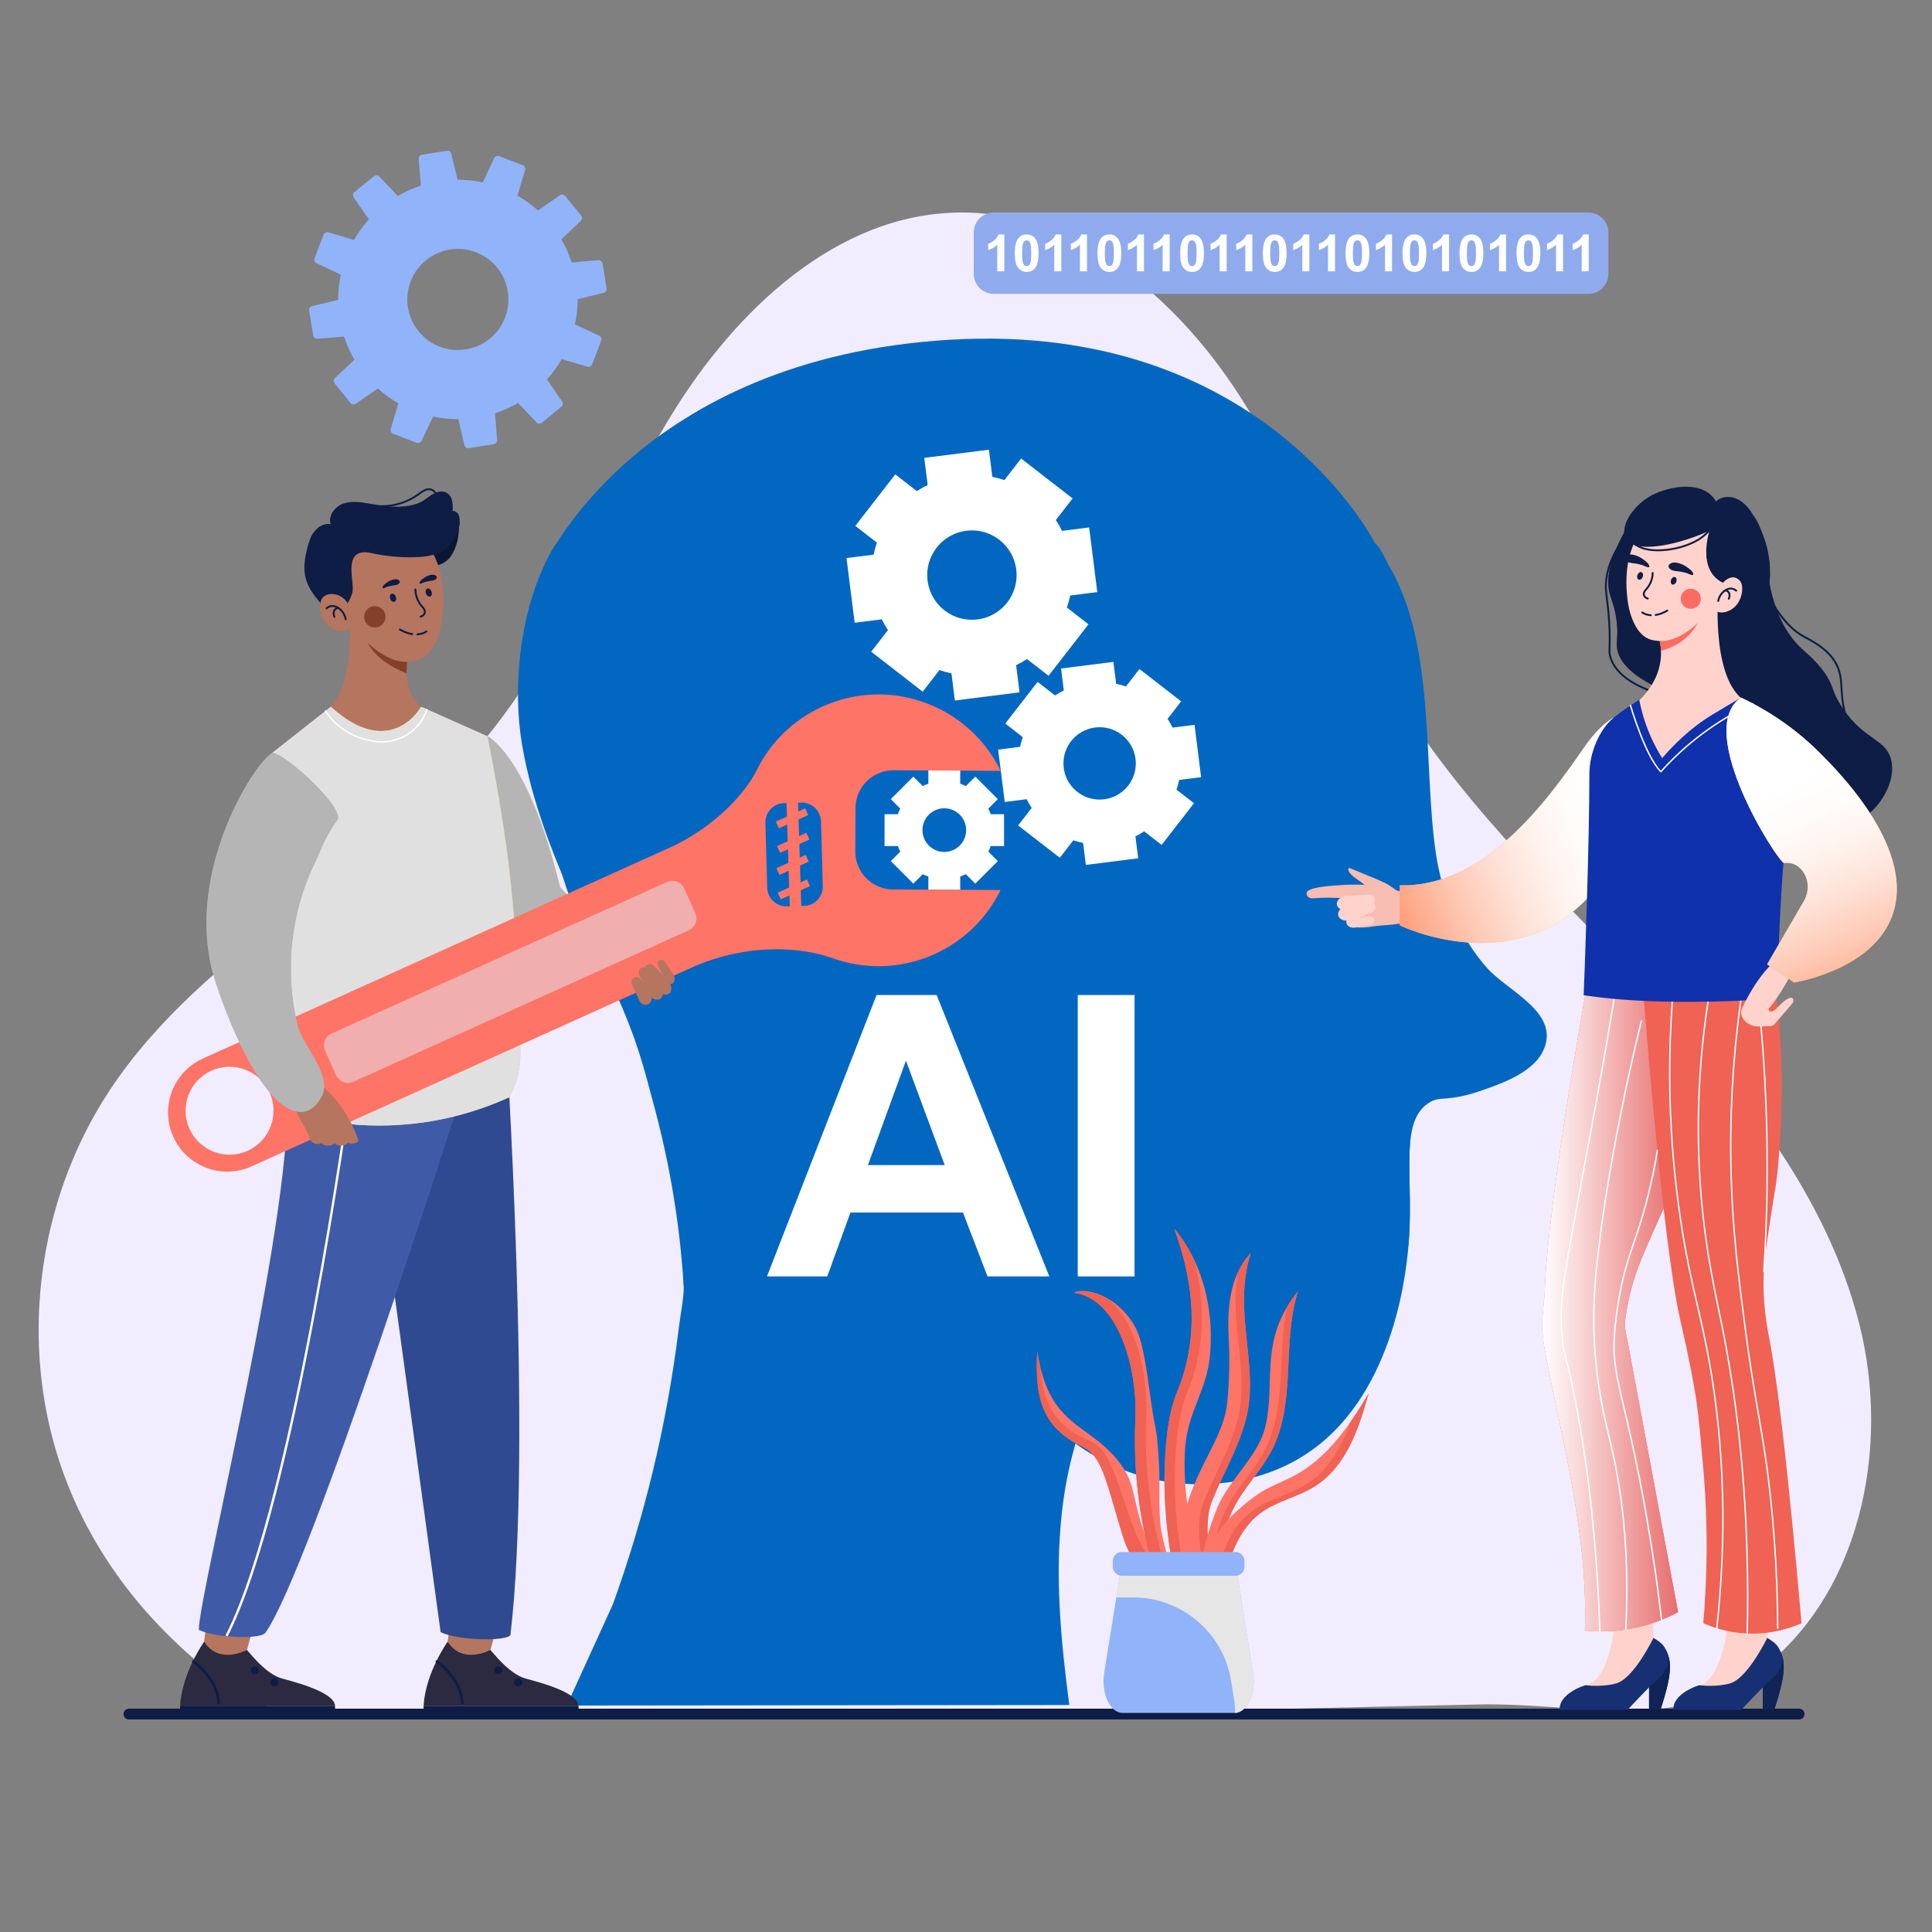 <svg xmlns="http://www.w3.org/2000/svg" width="500" height="500" viewBox="0 0 500 500" fill="none"><rect x="0" y="0" width="500" height="500" fill="#808080" stroke="none"/><path d="M13.579 372.17C5.63 341.969 11.097 308.493 28.243 282.391C52.962 244.76 97.902 225.198 126.327 190.283C146.423 165.6 157.093 134.716 173.677 107.549C190.261 80.383 216.583 55.252 248.41 55.002C278.486 54.766 304.428 77.031 320.727 102.309C337.025 127.586 346.67 156.655 362.637 182.144C380.437 210.559 405.452 233.561 428.35 258.054C451.248 282.548 472.822 309.926 481.128 342.411C489.435 374.896 481.411 413.544 454.243 433.195C433.168 448.438 408.569 440.58 382.564 441.121C325.079 442.316 262.462 444.288 204.969 443.594C175.883 443.243 153.111 445.503 124.035 444.668C110.755 444.287 78.778 444.668 78.778 444.668C70.773 442.798 63.807 439.909 57.349 435.062C36.294 419.26 20.341 397.862 13.579 372.17Z" fill="#F1EDFF"></path><path d="M263.689 317.794L223.591 316.956C223.176 316.947 222.847 316.604 222.856 316.19L223.369 291.593L264.97 292.462L264.456 317.059C264.447 317.473 264.104 317.802 263.689 317.794Z" fill="#0267C1"></path><path d="M210.46 264.985L210.178 286.291C210.045 296.357 218.056 304.645 228.12 304.856L262.909 305.582C273.069 305.795 281.461 297.7 281.616 287.539L281.936 266.479L210.46 264.985Z" fill="#0267C1"></path><path d="M145.511 226.427C148.254 235.351 152.044 244.21 157.244 252.354C161.869 259.594 167.605 266.271 174.712 271.92C179.176 275.469 183.993 278.465 189.082 280.931C200.255 286.351 212.745 289.229 225.704 289.849C230.229 290.066 234.812 290.007 239.416 289.684C253.593 288.694 267.975 285.202 281.507 279.565C296.654 273.252 310.74 264.247 322.288 253.042C363.347 213.199 360.102 157.39 359.112 146.337C359.06 145.758 358.888 145.197 358.608 144.688L358.603 144.68C358.272 144.078 357.941 143.476 357.61 142.873C355.734 139.463 352.137 137.357 348.244 137.391L149.168 137.339C146.537 137.362 146.084 139.722 144.701 141.812C144.165 142.621 141.295 144.827 141.094 145.825C141.09 145.848 139.915 155.15 139.391 161.086C138.573 170.357 136.982 198.69 145.511 226.427Z" fill="#0267C1"></path><path d="M146.666 441.386C146.666 441.386 149.284 441.389 151.671 441.386C176.875 441.36 202.08 441.333 227.284 441.305C243.769 441.288 260.252 441.271 276.737 441.254C274.534 424.575 272.934 407.663 274.871 390.949C274.919 390.524 274.972 390.095 275.027 389.669C276.511 378.007 279.824 366.457 285.594 356.177C288.235 351.474 292.464 347.648 293.17 342.366C293.96 336.464 293.757 330.242 293.364 324.319C291.79 300.557 283.08 277.249 268.378 258.483C263.921 252.791 258.882 247.457 252.838 243.492C246.793 239.526 239.658 236.984 232.431 237.206C223.552 237.483 215.164 241.928 208.761 248.087C202.36 254.247 197.748 262.024 193.85 270.007C183.17 291.888 175.627 308.991 176.945 332.819C177.082 335.296 175.962 341.295 175.773 342.878C175.704 343.446 175.633 344.014 175.561 344.579C172.549 368.661 166.856 392.409 158.598 415.229C155.298 422.402 149.966 434.213 146.666 441.386Z" fill="#0267C1"></path><path d="M239.417 289.684C240.507 301.924 243.072 314.03 246.709 325.759C247.916 329.649 250.159 333.263 251.968 336.871C257.094 347.089 261.44 355.755 266.186 361.921C269.099 365.705 273.198 369.891 278.344 373.6C285.323 378.626 294.23 382.771 304.724 383.835C308.552 384.222 324.621 385.62 338.955 375.691C361.666 359.954 364.177 326.753 364.597 321.222C364.598 321.22 364.598 321.216 364.597 321.214C365.339 311.398 364.326 302.464 364.939 295.76C365.373 290.999 366.625 287.363 369.909 285.336C372.939 283.462 374.303 285.424 383.788 282.101C388.976 280.282 396.464 277.568 399.192 272.286C404.348 262.3 390.357 256.672 384.916 250.587C377.717 242.537 373.169 231.465 371.607 220.878C368.227 197.99 371.698 167.065 359.441 146.356C352.899 135.303 338.081 137.479 327.116 137.573C313.403 137.692 301.961 137.048 289.808 144.316C267.754 157.506 256.287 182.406 249.926 206.317C248.685 210.983 247.476 215.766 246.341 220.633C244.964 226.535 243.696 232.557 242.61 238.634C240.813 248.686 239.515 258.888 239.054 268.945C238.731 275.962 238.814 282.908 239.417 289.684Z" fill="#0267C1"></path><path d="M141.094 145.825C142.443 143.047 144.224 139.268 146.697 138.503C159.16 134.649 140.159 166.601 141.535 179.679C143.425 198.815 148.15 217.005 154.529 235.196C155.001 236.141 156.182 237.086 156.655 238.031C163.978 254.095 176.735 274.884 197.052 272.286C205.084 266.616 211.935 260.001 219.967 253.623C224.928 249.607 231.071 243.937 236.977 246.063C238.179 246.558 239.061 247.649 239.622 249.044C233.78 246.341 232.52 250.074 230.837 255.104C228.441 262.276 227.029 269.775 226.646 277.325C226.204 286.035 226.684 290.342 222.689 298.19C216.769 309.815 210 321.006 202.469 331.66C199.367 336.045 198.689 338.445 195.755 338.431C194.682 338.426 193.308 338.098 191.399 337.424C187.705 336.121 187.548 336.822 180.352 334.167C178.878 333.623 177.693 333.135 176.945 332.818C176.269 321.951 174.519 305.883 169.49 287.018C166.756 276.765 164.996 269.358 159.209 256.633C149.818 235.985 139.015 215.416 135.129 192.838C132.584 178.064 134.548 159.312 141.094 145.825Z" fill="#0267C1"></path><path d="M325.026 310.504C329.753 318.475 338.526 324.189 347.103 327.707C352.196 329.798 357.514 331.221 362.905 332.369C363.551 328.667 364.109 324.951 364.596 321.221C364.598 321.22 364.598 321.216 364.596 321.214C365.339 311.398 364.326 302.464 364.938 295.76C350.541 296.381 336.335 301.556 325.026 310.504Z" fill="#0267C1"></path><path d="M252.503 279.45C249.178 278.254 246.228 276.181 243.613 273.805C235.901 266.798 230.881 256.9 229.785 246.538C229.22 241.199 229.712 235.602 232.223 230.857C235.987 223.745 244.394 219.396 252.374 220.432C260.015 221.425 268.149 227.945 269.059 235.896C270.316 246.865 269.641 258.503 268.81 269.482C268.609 272.125 268.386 276.654 266.363 278.677C263.16 281.882 256.29 280.813 252.503 279.45Z" fill="#0267C1"></path><path d="M355.743 140.416C355.743 140.416 326.882 83.197 246.056 87.914C165.23 92.63 141.094 145.825 141.094 145.825L182.823 157.485L355.743 140.416Z" fill="#0267C1"></path><path d="M271.564 330.336H255.568L249.21 313.794H220.1L214.089 330.336H198.491L226.856 257.511H242.405L271.564 330.336ZM244.49 301.524L234.456 274.5L224.62 301.524H244.49Z" fill="white"></path><path d="M278.917 330.336V257.511H293.621V330.336H278.917Z" fill="white"></path><path d="M232.376 218.955C232.547 219.456 232.749 219.941 232.98 220.411L230.537 222.854L236.364 228.682L238.807 226.238C239.276 226.469 239.762 226.671 240.262 226.842V230.296H248.504V226.842C249.004 226.671 249.49 226.469 249.959 226.238L252.403 228.682L258.23 222.854L255.787 220.411C256.017 219.941 256.219 219.455 256.39 218.955H259.845V210.714H256.39C256.219 210.214 256.017 209.728 255.787 209.259L258.23 206.816L252.403 200.988L249.959 203.432C249.49 203.201 249.004 202.999 248.504 202.828V199.373H240.262V202.828C239.762 202.999 239.276 203.201 238.807 203.432L236.364 200.988L230.537 206.816L232.98 209.259C232.749 209.728 232.547 210.214 232.376 210.714H228.921V218.955H232.376ZM240.516 218.955C240.429 218.873 240.344 218.788 240.262 218.701C239.351 217.731 238.78 216.44 238.736 215.015C238.733 214.955 238.732 214.895 238.732 214.834C238.732 214.775 238.733 214.715 238.736 214.655C238.78 213.23 239.351 211.939 240.262 210.968C240.344 210.881 240.429 210.796 240.517 210.714C241.487 209.803 242.779 209.231 244.204 209.187C244.263 209.184 244.323 209.184 244.384 209.184C244.443 209.184 244.503 209.184 244.563 209.187C245.988 209.231 247.281 209.803 248.251 210.714C248.337 210.795 248.422 210.88 248.504 210.967C249.415 211.937 249.987 213.229 250.031 214.655C250.034 214.715 250.034 214.775 250.034 214.834C250.034 214.895 250.034 214.955 250.031 215.015C249.987 216.44 249.414 217.732 248.504 218.703C248.422 218.79 248.338 218.873 248.251 218.955C247.281 219.867 245.988 220.439 244.563 220.482C244.503 220.485 244.443 220.486 244.384 220.486C244.323 220.486 244.263 220.485 244.204 220.482C242.778 220.439 241.486 219.866 240.516 218.955Z" fill="white"></path><path d="M264.682 190.766C264.398 191.595 264.17 192.436 263.994 193.285L258.315 194.002L260.025 207.547L265.704 206.83C266.084 207.608 266.515 208.366 266.995 209.098L263.488 213.619L274.275 221.989L277.783 217.467C278.612 217.751 279.453 217.98 280.302 218.155L281.019 223.835L294.564 222.124L293.847 216.445C294.626 216.064 295.384 215.634 296.116 215.153L300.637 218.661L309.006 207.873L304.485 204.365C304.768 203.537 304.998 202.695 305.172 201.848L310.851 201.131L309.141 187.585L303.462 188.302C303.081 187.524 302.651 186.766 302.17 186.033L305.678 181.511L294.891 173.142L291.382 177.664C290.553 177.38 289.712 177.152 288.864 176.977L288.147 171.298L274.602 173.008L275.319 178.687C274.541 179.067 273.783 179.499 273.051 179.978L268.529 176.47L260.16 187.258L264.682 190.766ZM275.337 199.032C275.306 198.835 275.281 198.639 275.263 198.442C275.056 196.247 275.618 193.976 277.008 192.066C277.065 191.985 277.125 191.906 277.187 191.827C277.247 191.749 277.309 191.671 277.373 191.596C278.878 189.775 280.937 188.666 283.116 188.32C283.311 188.288 283.508 188.264 283.707 188.245C285.902 188.038 288.173 188.601 290.083 189.991C290.164 190.048 290.243 190.108 290.323 190.169C290.401 190.23 290.478 190.292 290.554 190.356C292.375 191.861 293.486 193.921 293.83 196.099C293.861 196.294 293.886 196.491 293.905 196.687C294.112 198.884 293.549 201.155 292.158 203.066C292.101 203.147 292.042 203.226 291.981 203.304C291.919 203.383 291.858 203.461 291.793 203.536C290.288 205.358 288.227 206.468 286.049 206.813C285.854 206.844 285.659 206.868 285.462 206.887C283.267 207.095 280.993 206.531 279.084 205.141C279.002 205.084 278.923 205.024 278.845 204.963C278.766 204.902 278.688 204.84 278.613 204.775C276.791 203.271 275.682 201.21 275.337 199.032Z" fill="white"></path><path d="M226.942 140.432C226.592 141.456 226.309 142.495 226.092 143.544L219.076 144.43L221.189 161.164L228.205 160.278C228.674 161.239 229.206 162.175 229.8 163.08L225.467 168.666L238.794 179.005L243.127 173.419C244.151 173.77 245.19 174.052 246.239 174.269L247.125 181.285L263.859 179.173L262.973 172.156C263.935 171.686 264.871 171.154 265.776 170.56L271.362 174.894L281.701 161.566L276.115 157.233C276.465 156.21 276.749 155.17 276.964 154.122L283.98 153.237L281.868 136.503L274.852 137.388C274.381 136.426 273.849 135.49 273.255 134.585L277.589 128.999L264.262 118.659L259.928 124.246C258.904 123.896 257.865 123.613 256.817 123.397L255.932 116.381L239.197 118.493L240.083 125.51C239.122 125.979 238.185 126.512 237.281 127.105L231.695 122.77L221.355 136.098L226.942 140.432ZM240.106 150.644C240.067 150.401 240.037 150.158 240.014 149.916C239.758 147.203 240.453 144.398 242.17 142.039C242.241 141.938 242.315 141.841 242.39 141.743C242.465 141.646 242.542 141.55 242.621 141.457C244.48 139.208 247.024 137.837 249.715 137.41C249.957 137.371 250.2 137.341 250.446 137.318C253.157 137.062 255.964 137.758 258.323 139.475C258.423 139.545 258.521 139.619 258.619 139.695C258.716 139.77 258.811 139.846 258.904 139.926C261.154 141.785 262.527 144.33 262.952 147.02C262.99 147.261 263.021 147.504 263.044 147.747C263.301 150.461 262.605 153.267 260.887 155.627C260.816 155.728 260.742 155.825 260.668 155.922C260.592 156.02 260.515 156.116 260.436 156.209C258.576 158.46 256.03 159.83 253.339 160.257C253.098 160.295 252.857 160.325 252.614 160.348C249.902 160.606 247.094 159.908 244.734 158.191C244.634 158.121 244.536 158.047 244.439 157.972C244.342 157.896 244.246 157.82 244.153 157.74C241.902 155.881 240.531 153.334 240.106 150.644Z" fill="white"></path><path d="M132.267 407.922L126.923 427.008C126.923 427.008 124.693 430.188 120.753 429.652C117.249 429.175 115.804 425.208 115.804 425.208L117.952 407.921H132.267V407.922Z" fill="#B6755E"></path><path d="M109.627 441.452C110.137 432.83 115.849 424.889 115.852 424.87C119.735 430.972 126.924 427.005 126.923 427.008C127.373 427.418 131.716 433.198 135.921 434.372C137.111 434.782 149.497 437.551 149.731 441.453L109.627 441.452Z" fill="#2B2A40"></path><path d="M119.614 441.12C119.617 441.12 119.62 441.12 119.623 441.12C119.817 441.115 119.97 440.954 119.965 440.76C119.806 434.337 113.54 429.9 113.273 429.714C113.113 429.603 112.895 429.642 112.784 429.801C112.673 429.96 112.712 430.179 112.872 430.29C112.934 430.333 119.113 434.713 119.263 440.777C119.268 440.969 119.424 441.12 119.614 441.12Z" fill="#0E1D45"></path><path d="M129.575 433.075C130.025 432.723 130.105 432.074 129.754 431.624C129.403 431.173 128.753 431.093 128.303 431.445C127.853 431.796 127.773 432.445 128.124 432.896C128.475 433.346 129.125 433.426 129.575 433.075Z" fill="#0E1D45"></path><path d="M135.034 435.785C135.252 435.257 135.002 434.653 134.474 434.434C133.947 434.216 133.342 434.466 133.124 434.994C132.905 435.521 133.156 436.126 133.683 436.344C134.211 436.563 134.815 436.312 135.034 435.785Z" fill="#0E1D45"></path><path d="M94.873 281.999C103.778 281.177 130.788 266.05 130.788 266.05C130.788 266.05 137.951 374.375 132.093 423.17C130.743 424.872 118.263 424.527 114.031 422.4L94.873 281.999Z" fill="#304A91"></path><path d="M69.177 407.922L63.902 427.009C63.902 427.009 59.361 430.443 58.172 430.258C56.594 430.013 52.802 425.112 52.802 425.112L54.862 407.922H69.177Z" fill="#B6755E"></path><path d="M118.726 285.32C118.726 285.32 80.221 406.439 68.66 422.606C67.31 424.308 55.679 423.93 51.447 421.803C51.443 412.443 77.457 307.87 74.053 280.64C74.478 279.789 118.726 285.32 118.726 285.32Z" fill="#3F5BA7"></path><path d="M58.736 423.474C58.69 423.474 58.643 423.463 58.599 423.441C58.449 423.365 58.39 423.182 58.466 423.032C67.46 405.347 75.659 367.938 80.953 339.669C86.692 309.026 90.347 282.225 90.383 281.958C90.406 281.792 90.559 281.675 90.725 281.698C90.892 281.72 91.008 281.873 90.986 282.04C90.95 282.307 87.292 309.12 81.551 339.778C78.178 357.787 74.757 373.58 71.382 386.718C67.16 403.154 62.997 415.464 59.008 423.308C58.954 423.413 58.847 423.474 58.736 423.474Z" fill="white"></path><path d="M46.606 441.453C47.116 432.831 52.828 424.889 52.83 424.871C56.713 430.972 63.903 427.006 63.901 427.009C64.352 427.419 68.695 433.199 72.899 434.373C74.089 434.782 86.475 437.552 86.709 441.453L46.606 441.453Z" fill="#2B2A40"></path><path d="M56.592 441.12C56.596 441.12 56.598 441.12 56.601 441.12C56.795 441.116 56.948 440.955 56.944 440.761C56.785 434.337 50.518 429.9 50.252 429.714C50.092 429.603 49.874 429.643 49.763 429.802C49.652 429.961 49.691 430.18 49.85 430.29C49.913 430.334 56.092 434.714 56.241 440.778C56.246 440.969 56.402 441.12 56.592 441.12Z" fill="#0E1D45"></path><path d="M66.148 433.292C66.703 433.16 67.047 432.603 66.915 432.048C66.784 431.492 66.227 431.148 65.671 431.28C65.115 431.412 64.772 431.969 64.903 432.525C65.035 433.08 65.592 433.424 66.148 433.292Z" fill="#0E1D45"></path><path d="M71.775 436.115C72.178 435.711 72.178 435.057 71.775 434.653C71.371 434.249 70.716 434.249 70.312 434.653C69.909 435.057 69.909 435.711 70.312 436.115C70.716 436.519 71.371 436.519 71.775 436.115Z" fill="#0E1D45"></path><path d="M107.388 146.804C110.801 146.63 114.098 146.977 116.326 144.386C118.555 141.795 119.514 136.204 118.087 133.098L107.388 146.804Z" fill="#0B1634"></path><path d="M90.209 157.657C90.209 157.657 92.824 179.409 83.248 184.775C83.008 184.895 98.299 207.754 107.545 205.523C110.114 204.903 107.888 185.88 109.957 183.345C108.678 183.384 103.228 178.418 105.989 168.446C105.682 168.139 90.209 157.657 90.209 157.657Z" fill="#B6755E"></path><path d="M105.226 174.224C103.099 173.49 97.54 170.929 95.094 166.315C95.216 166.391 102.869 169.233 105.569 170.237C105.291 171.686 105.192 173.014 105.226 174.224Z" fill="#85402A"></path><path d="M105.834 136.871C105.834 136.871 116.755 141.575 114.403 160.056C114.403 160.056 113.395 170.472 106.842 171.144C96.09 173.16 85.842 154.176 85.842 154.176C85.842 154.176 83.826 132.671 105.834 136.871Z" fill="#B6755E"></path><path d="M97.513 162.356C99.018 162.077 100.012 160.631 99.733 159.125C99.454 157.62 98.007 156.626 96.502 156.905C94.997 157.184 94.003 158.631 94.282 160.136C94.561 161.641 96.007 162.635 97.513 162.356Z" fill="#85402A"></path><path d="M106.684 164.346C106.672 164.346 106.659 164.345 106.647 164.343C105.59 164.181 104.484 163.771 103.36 163.122C103.244 163.055 103.204 162.906 103.271 162.79C103.338 162.674 103.487 162.634 103.603 162.701C104.674 163.319 105.723 163.709 106.721 163.862C106.853 163.883 106.945 164.007 106.924 164.14C106.906 164.26 106.802 164.346 106.684 164.346Z" fill="#0E1D45"></path><path d="M108.019 164.412C107.892 164.412 107.785 164.312 107.777 164.183C107.769 164.049 107.871 163.934 108.005 163.926C109.424 163.84 110.211 163.231 110.218 163.225C110.324 163.142 110.476 163.16 110.56 163.265C110.643 163.37 110.626 163.522 110.522 163.606C110.486 163.634 109.618 164.315 108.034 164.411C108.029 164.412 108.024 164.412 108.019 164.412Z" fill="#0E1D45"></path><path d="M108.856 159.835C108.745 159.835 108.646 159.76 108.619 159.648C108.588 159.517 108.67 159.386 108.8 159.355C109.257 159.248 109.724 158.834 109.713 158.328C109.704 157.901 109.376 157.521 109.059 157.153C109.014 157.101 108.969 157.048 108.925 156.996C107.876 155.752 107.284 154.171 107.258 152.544C107.256 152.41 107.363 152.299 107.498 152.297C107.631 152.292 107.743 152.402 107.745 152.536C107.768 154.03 108.334 155.541 109.297 156.683C109.339 156.734 109.383 156.784 109.427 156.836C109.783 157.248 110.186 157.716 110.199 158.318C110.214 159.003 109.66 159.653 108.912 159.829C108.893 159.833 108.874 159.835 108.856 159.835Z" fill="#0E1D45"></path><path d="M100.998 154.965C101.204 155.532 101.697 155.873 102.097 155.726C102.497 155.58 102.653 155.002 102.446 154.436C102.24 153.87 101.747 153.529 101.347 153.675C100.947 153.821 100.791 154.399 100.998 154.965Z" fill="#0E1D45"></path><path d="M110.238 153.621C110.445 154.187 110.937 154.528 111.337 154.382C111.737 154.236 111.894 153.658 111.687 153.092C111.48 152.525 110.988 152.184 110.587 152.33C110.188 152.477 110.031 153.054 110.238 153.621Z" fill="#0E1D45"></path><path d="M111.213 148.848C111.769 148.685 112.435 148.644 112.863 149.035C112.939 149.104 113.006 149.187 113.034 149.286C113.079 149.448 113.012 149.624 112.91 149.758C112.548 150.235 111.867 150.281 111.273 150.355C110.709 150.425 110.152 150.558 109.616 150.749C109.362 150.84 108.374 151.421 108.58 150.754C108.722 150.295 109.35 149.843 109.722 149.577C110.174 149.254 110.68 149.005 111.213 148.848Z" fill="#0E1D45"></path><path d="M101.633 150.018C102.189 149.855 102.856 149.814 103.283 150.204C103.359 150.274 103.426 150.357 103.454 150.456C103.5 150.618 103.432 150.794 103.33 150.928C102.969 151.405 102.287 151.451 101.694 151.525C101.129 151.595 100.572 151.727 100.037 151.919C99.782 152.01 98.794 152.591 99.001 151.923C99.142 151.465 99.771 151.013 100.143 150.747C100.595 150.424 101.1 150.175 101.633 150.018Z" fill="#0E1D45"></path><path d="M94.944 132.606C95.05 132.606 95.147 132.536 95.177 132.429C95.351 131.816 95.966 131.458 96.483 131.328C97.002 131.198 97.542 131.216 98.114 131.236C98.221 131.24 98.328 131.244 98.434 131.246C101.963 131.336 105.476 130.245 108.355 128.177C108.455 128.105 108.555 128.032 108.655 127.958C109.315 127.474 109.997 126.973 110.767 126.862C111.248 126.793 111.793 126.961 112.153 127.292C112.334 127.457 112.544 127.736 112.521 128.122C112.487 128.717 111.936 129.186 111.423 129.579C111.317 129.66 111.297 129.812 111.378 129.919C111.459 130.025 111.612 130.046 111.718 129.964C112.316 129.506 112.959 128.95 113.005 128.15C113.031 127.701 112.846 127.269 112.481 126.935C112.018 126.51 111.318 126.292 110.698 126.382C109.808 126.511 109.076 127.048 108.368 127.567C108.269 127.64 108.17 127.712 108.072 127.783C105.279 129.79 101.864 130.849 98.447 130.762C98.342 130.759 98.236 130.755 98.131 130.752C97.551 130.732 96.951 130.711 96.365 130.858C95.716 131.021 94.941 131.485 94.71 132.297C94.674 132.426 94.749 132.56 94.878 132.597C94.9 132.603 94.922 132.606 94.944 132.606Z" fill="#0E1D45"></path><path d="M87.706 157.835C88.321 157.649 88.893 157.318 89.349 156.865C89.858 156.361 90.219 155.729 90.532 155.086C90.887 154.358 91.192 153.592 91.274 152.787C91.549 150.079 89.269 143.41 93.937 142.939C94.848 142.847 95.759 143.063 96.656 143.25C100.082 143.967 103.586 144.291 107.083 144.215C109.359 144.166 111.678 143.935 113.761 142.997C115.844 142.058 116.855 140.553 118.013 138.551C118.721 137.328 119.052 135.88 118.948 134.463C118.906 133.897 118.788 133.314 118.449 132.864C118.111 132.413 117.507 132.134 116.983 132.321C117.004 132.316 117.025 132.311 117.046 132.305C117.28 131.493 117.169 130.381 116.989 129.554C116.81 128.727 116.326 127.947 115.6 127.537C114.679 127.018 113.518 127.161 112.554 127.594C111.27 128.171 110.267 129.208 109.033 129.857C107.729 130.543 106.216 130.871 104.768 131.028C101.644 131.368 98.489 130.835 95.415 130.311C93.202 129.933 90.872 129.58 88.763 130.361C86.653 131.143 84.916 133.471 85.56 135.666C84.01 135.304 82.425 136.265 81.412 137.516C80.398 138.767 79.897 140.362 79.502 141.935C78.918 144.261 78.515 146.704 78.981 149.059C79.393 151.138 80.466 153.018 81.785 154.654C82.872 156.001 84.211 157.722 86.034 157.972C86.593 158.049 87.167 157.998 87.706 157.835Z" fill="#0E1D45"></path><path d="M84.429 152.725C84.77 151.028 84.505 149.175 83.681 147.508C83.35 146.838 82.928 146.194 82.521 145.572C81.961 144.718 81.382 143.835 81.011 142.85C80.6 141.758 80.36 140.365 80.51 138.964C80.719 138.532 80.963 138.122 81.249 137.738C80.707 139.445 80.945 141.309 81.459 142.674C81.811 143.608 82.374 144.468 82.919 145.299C83.335 145.934 83.765 146.59 84.11 147.288C84.981 149.053 85.261 151.019 84.899 152.823C84.641 154.106 84.038 155.3 83.204 156.239C83.172 156.206 83.14 156.174 83.107 156.141C83.027 156.058 82.948 155.973 82.868 155.889C83.635 155.018 84.19 153.913 84.429 152.725Z" fill="#0E1D45"></path><path d="M85.431 134.918C85.415 134.643 85.432 134.369 85.478 134.099C86.46 133.191 88.234 132.818 89.395 133.194C90.534 133.564 91.475 134.333 92.386 135.078C92.584 135.239 92.781 135.4 92.98 135.557C96.695 138.487 101.516 140.074 106.21 139.91C109.94 139.78 115.149 138.79 118.961 134.855C118.965 135.086 118.961 135.318 118.942 135.549C115.845 138.539 111.473 140.217 106.226 140.4C106 140.408 105.775 140.411 105.549 140.411C100.964 140.411 96.311 138.802 92.687 135.945C92.486 135.786 92.287 135.623 92.087 135.46C91.21 134.744 90.304 134.003 89.25 133.661C88.073 133.28 86.05 133.834 85.431 134.918Z" fill="#0E1D45"></path><path d="M83.897 156.923C85.272 155.935 86.24 154.267 86.485 152.46C86.717 150.745 86.335 148.913 85.407 147.305C85.035 146.657 84.573 146.043 84.126 145.449C83.514 144.634 82.88 143.791 82.447 142.832C81.709 141.197 81.324 138.826 82.179 136.726C82.445 136.497 82.73 136.292 83.029 136.121C81.735 138.242 82.094 140.88 82.883 142.627C83.293 143.536 83.91 144.357 84.507 145.15C84.962 145.756 85.433 146.383 85.821 147.056C86.803 148.76 87.207 150.703 86.96 152.527C86.701 154.436 85.687 156.201 84.243 157.27C84.126 157.157 84.009 157.045 83.891 156.929C83.894 156.927 83.895 156.925 83.897 156.923Z" fill="#0E1D45"></path><path d="M117.046 132.306C117.161 132.273 117.279 132.258 117.397 132.265C114.86 134.786 110.829 136.676 107.261 136.955C106.661 137.002 106.07 137.025 105.489 137.025C103.851 137.025 102.294 136.839 100.843 136.468C98.847 135.958 96.949 135.073 95.114 134.217C94.445 133.906 93.754 133.583 93.069 133.285C91.945 132.795 90.671 132.239 89.375 132.237H89.361C87.788 132.237 86.602 132.591 85.694 133.331C85.815 133.02 85.973 132.719 86.162 132.434C87.028 131.972 88.076 131.747 89.361 131.747H89.375C90.77 131.749 92.092 132.326 93.258 132.834C93.948 133.135 94.642 133.459 95.313 133.772C97.128 134.618 99.006 135.494 100.959 135.993C102.876 136.483 104.984 136.642 107.225 136.467C110.665 136.197 114.7 134.291 117.136 131.842C117.115 132.003 117.088 132.16 117.046 132.306Z" fill="#0E1D45"></path><path d="M90.043 156.238C89.612 155.522 88.305 153.631 85.576 153.745C84.741 153.78 83.901 154.124 83.415 154.804C82.878 155.556 82.791 156.542 82.878 157.462C83.011 158.871 83.522 160.259 84.423 161.351C85.325 162.442 86.628 163.219 88.034 163.387C88.784 163.476 89.59 163.38 90.199 162.933C90.808 162.486 91.149 161.629 90.843 160.938L90.043 156.238Z" fill="#B6755E"></path><path d="M89.468 160.505C89.353 160.505 89.251 160.423 89.229 160.305C89.058 159.369 88.572 158.504 87.861 157.872C87.513 157.562 86.955 157.175 86.272 157.089C85.668 157.014 85.067 157.211 84.704 157.604C84.613 157.703 84.459 157.709 84.36 157.618C84.261 157.527 84.255 157.373 84.346 157.274C84.814 156.768 85.575 156.512 86.332 156.607C86.971 156.687 87.612 156.998 88.185 157.508C88.977 158.213 89.517 159.175 89.708 160.218C89.732 160.35 89.644 160.477 89.512 160.501C89.498 160.504 89.483 160.505 89.468 160.505Z" fill="#0E1D45"></path><path d="M86.558 159.883C86.467 159.883 86.38 159.832 86.338 159.744C86.082 159.202 86.028 158.628 86.186 158.127C86.372 157.537 86.921 157.125 87.521 157.125C87.656 157.125 87.764 157.234 87.764 157.368C87.764 157.502 87.656 157.611 87.521 157.611C87.138 157.611 86.771 157.89 86.65 158.273C86.531 158.651 86.577 159.112 86.778 159.536C86.835 159.658 86.783 159.803 86.662 159.86C86.628 159.876 86.593 159.883 86.558 159.883Z" fill="#0E1D45"></path><path d="M126.164 190.547C126.164 190.547 136.596 195.377 144.893 229.434C145.105 230.092 153.108 238.633 160.169 238.298L161.557 242.005C161.557 242.005 143.145 264.807 128.725 253.406C128.512 253.067 126.164 190.547 126.164 190.547Z" fill="#FDB25D"></path><path d="M126.164 190.547C126.164 190.547 136.596 195.377 144.893 229.434C145.105 230.092 153.108 238.633 160.169 238.298L161.557 242.005C161.557 242.005 143.145 264.807 128.725 253.406C128.512 253.067 126.164 190.547 126.164 190.547Z" fill="#B5B5B5"></path><path d="M72.44 280.403C72.722 282.774 73.021 285.131 73.337 287.473C80.722 289.787 93.513 292.689 109.119 290.55C118.576 289.253 126.27 286.489 131.827 283.957C132.336 283.021 132.971 281.705 133.506 280.066C134.623 276.642 134.712 273.627 134.646 271.633C133.623 241.087 133.112 225.813 126.164 190.547L108.974 182.907C108.974 182.907 101.201 197.03 85.619 182.907L70.325 194.952C68.495 222.052 68.902 250.632 72.44 280.403Z" fill="#FDB25D"></path><path d="M72.44 280.403C72.722 282.774 73.021 285.131 73.337 287.473C80.722 289.787 93.513 292.689 109.119 290.55C118.576 289.253 126.27 286.489 131.827 283.957C132.336 283.021 132.971 281.705 133.506 280.066C134.623 276.642 134.712 273.627 134.646 271.633C133.623 241.087 133.112 225.813 126.164 190.547L108.974 182.907C108.974 182.907 101.201 197.03 85.619 182.907L70.325 194.952C68.495 222.052 68.902 250.632 72.44 280.403Z" fill="#E0E0E0"></path><path d="M98.949 192.199C97.315 192.199 95.071 191.877 92.657 190.948C90.118 189.97 86.569 187.988 84.081 184.095C84.026 184.01 84.051 183.898 84.136 183.843C84.221 183.789 84.334 183.814 84.388 183.899C86.823 187.708 90.3 189.65 92.789 190.608C96.005 191.846 98.9 191.985 100.401 191.726C108.427 190.482 110.295 183.605 110.313 183.535C110.339 183.438 110.438 183.379 110.536 183.404C110.633 183.43 110.692 183.529 110.667 183.627C110.648 183.7 110.184 185.447 108.693 187.376C107.318 189.156 104.773 191.418 100.46 192.086C100.05 192.157 99.539 192.199 98.949 192.199Z" fill="white"></path><path d="M212.883 182.847C204.98 186.417 199.052 192.537 195.599 199.808C194.882 201.188 191.924 206.329 185.384 211.768C182.535 214.14 178.997 216.57 174.667 218.761L52.501 273.952C50.252 274.968 48.366 276.466 46.911 278.267C45.876 279.547 45.062 280.97 44.479 282.495C43.102 286.158 43.109 290.351 44.855 294.217C48.334 301.916 57.409 305.336 65.108 301.858L179.81 250.038C181.664 249.25 183.489 248.592 185.261 248.055C187.716 247.298 190.09 246.753 192.339 246.383C194.531 246.019 196.617 245.81 198.575 245.727L198.587 245.731C208.453 245.274 214.926 247.806 214.926 247.806L214.912 247.774C223.342 250.957 232.983 250.933 241.836 246.934C249.608 243.422 255.475 237.447 258.942 230.336L231.135 230.195C227.302 230.176 224.003 227.981 222.401 224.782C221.716 223.439 221.341 221.917 221.349 220.309L221.393 211.576L221.405 209.136C221.432 203.696 225.86 199.319 231.291 199.349L246.337 199.427L257.367 199.49L258.975 199.497C256.635 194.687 253.328 190.636 249.388 187.477C245.692 184.512 241.438 182.326 236.913 181.056C229.217 178.87 220.745 179.295 212.883 182.847ZM208.117 234.443L207.374 234.466L204.396 234.541L203.661 234.56C200.91 234.639 198.633 232.479 198.558 229.736L198.093 212.949C198.014 210.198 200.182 207.918 202.917 207.846L203.552 207.823L206.539 207.745L207.377 207.718C210.121 207.643 212.4 209.81 212.472 212.546L212.613 217.685L212.668 219.43L212.94 229.34C213.016 232.083 210.856 234.36 208.117 234.443ZM54.719 277.087C60.445 274.5 67.186 277.038 69.772 282.764C72.359 288.49 69.816 295.243 64.09 297.829C58.365 300.416 51.617 297.861 49.03 292.135C46.443 286.41 48.994 279.673 54.719 277.087Z" fill="#FE7467"></path><path d="M203.516 206.751L204.424 235.561L207.404 235.467L206.496 206.657L203.516 206.751Z" fill="#FE7467"></path><path d="M201.254 231.027L202.038 232.762L209.627 229.333L208.843 227.599L201.254 231.027Z" fill="#FE7467"></path><path d="M200.929 224.687L201.713 226.422L209.302 222.993L208.518 221.259L200.929 224.687Z" fill="#FE7467"></path><path d="M201.107 218.965L201.89 220.7L209.479 217.271L208.696 215.537L201.107 218.965Z" fill="#FE7467"></path><path d="M200.782 212.626L201.566 214.361L209.155 210.932L208.371 209.198L200.782 212.626Z" fill="#FE7467"></path><path opacity="0.5" d="M84.131 271.935L86.999 278.285C87.766 279.981 89.762 280.735 91.459 279.969L178.261 240.754C179.957 239.987 180.711 237.991 179.945 236.294L177.076 229.945C176.31 228.249 174.313 227.495 172.617 228.261L85.815 267.476C84.118 268.242 83.364 270.239 84.131 271.935Z" fill="#E3E9F7"></path><path d="M165.45 258.952L163.538 254.761C163.298 254.234 163.423 253.612 163.848 253.22C164.446 252.667 165.394 252.771 165.858 253.439L168.266 256.904C168.737 257.581 168.835 258.473 168.453 259.204C168.217 259.655 167.816 260.032 167.135 260.048C166.409 260.065 165.752 259.613 165.45 258.952Z" fill="#B6755E"></path><path d="M168.011 257.323L165.483 252.405C165.165 251.787 165.246 251.096 165.684 250.692C166.299 250.124 167.366 250.331 167.947 251.13L170.959 255.273C171.548 256.083 171.742 257.1 171.384 257.891C171.163 258.378 170.752 258.767 169.994 258.721C169.185 258.672 168.41 258.099 168.011 257.323Z" fill="#B6755E"></path><path d="M170.238 256.257L167.151 251.67C166.763 251.093 166.763 250.397 167.15 249.945C167.694 249.309 168.778 249.389 169.448 250.114L172.925 253.876C173.605 254.611 173.917 255.598 173.654 256.425C173.492 256.935 173.129 257.37 172.371 257.413C171.563 257.459 170.725 256.981 170.238 256.257Z" fill="#B6755E"></path><path d="M171.988 253.555L170.312 249.856C170.101 249.391 170.185 248.887 170.521 248.607C170.992 248.213 171.768 248.403 172.165 249.01L174.224 252.158C174.627 252.773 174.733 253.526 174.442 254.093C174.262 254.443 173.946 254.713 173.392 254.652C172.801 254.587 172.252 254.138 171.988 253.555Z" fill="#B6755E"></path><path d="M82.322 280.112C87.146 283.99 90.822 289.279 92.774 295.153C92.275 295.998 90.889 296.235 90.059 295.712C89.299 296.676 87.451 296.726 86.565 295.877C85.638 296.747 84.035 296.732 83.158 295.811C82.237 296.514 80.442 295.752 80.125 294.638C79.33 291.844 77.106 289.448 76.369 286.638C76.237 286.132 76.118 285.613 76.152 285.092C76.248 283.568 77.58 282.419 78.931 281.708C80.141 281.072 80.974 280.335 82.322 280.112Z" fill="#B6755E"></path><path d="M76.008 287.45C66.017 284.273 56.759 257.991 55.083 251.746C48.032 225.487 65.628 197.788 70.324 194.951C72.344 193.731 89.658 209.144 87.261 212.297C84.234 216.278 82.899 220.378 81.328 223.648C77.215 232.214 75.178 241.741 75.262 251.235C75.303 255.983 75.875 260.725 76.981 265.343C78.225 270.541 86.201 278.406 83.193 283.832C81.211 287.405 78.72 288.312 76.008 287.45Z" fill="#B5B5B5"></path><path d="M76.008 287.45C66.017 284.273 56.759 257.991 55.083 251.746C48.032 225.487 65.628 197.788 70.324 194.951C72.344 193.731 89.658 209.144 87.261 212.297C84.234 216.278 82.899 220.378 81.328 223.648C77.215 232.214 75.178 241.741 75.262 251.235C75.303 255.983 75.875 260.725 76.981 265.343C78.225 270.541 86.201 278.406 83.193 283.832C81.211 287.405 78.72 288.312 76.008 287.45Z" fill="#B5B5B5"></path><path d="M86.709 441.453H46.606V443.595H86.709V441.453Z" fill="#0E1D45"></path><path d="M149.731 441.453H109.627V443.595H149.731V441.453Z" fill="#0E1D45"></path><path d="M465.598 444.993H33.37C32.598 444.993 31.972 444.367 31.972 443.594C31.972 442.821 32.598 442.195 33.37 442.195H465.598C466.371 442.195 466.997 442.821 466.997 443.594C466.997 444.367 466.371 444.993 465.598 444.993Z" fill="#0E1D45"></path><path d="M411.072 76.057H257.178C254.318 76.057 252 73.739 252 70.88V60.178C252 57.318 254.318 55 257.178 55H411.072C413.932 55 416.25 57.318 416.25 60.178V70.88C416.249 73.739 413.931 76.057 411.072 76.057Z" fill="#90ABED"></path><path d="M259.91 70.213H258.091V63.355C257.426 63.976 256.642 64.436 255.74 64.734V63.083C256.215 62.927 256.73 62.633 257.288 62.199C257.845 61.765 258.227 61.258 258.434 60.68H259.911L259.91 70.213Z" fill="white"></path><path d="M265.707 60.68C266.627 60.68 267.346 61.008 267.864 61.664C268.481 62.441 268.79 63.73 268.79 65.531C268.79 67.327 268.479 68.618 267.857 69.404C267.343 70.051 266.627 70.375 265.707 70.375C264.783 70.375 264.038 70.02 263.473 69.31C262.907 68.6 262.624 67.334 262.624 65.511C262.624 63.724 262.935 62.437 263.557 61.651C264.071 61.004 264.787 60.68 265.707 60.68ZM265.707 62.189C265.487 62.189 265.29 62.259 265.118 62.399C264.945 62.54 264.811 62.791 264.716 63.154C264.591 63.625 264.528 64.417 264.528 65.531C264.528 66.645 264.584 67.41 264.697 67.827C264.809 68.243 264.95 68.521 265.121 68.659C265.292 68.797 265.487 68.866 265.707 68.866C265.927 68.866 266.124 68.796 266.296 68.656C266.469 68.515 266.603 68.264 266.698 67.901C266.823 67.435 266.886 66.645 266.886 65.531C266.886 64.417 266.83 63.652 266.717 63.235C266.605 62.818 266.464 62.54 266.293 62.399C266.122 62.259 265.927 62.189 265.707 62.189Z" fill="white"></path><path d="M274.664 70.213H272.844V63.355C272.179 63.976 271.395 64.436 270.493 64.734V63.083C270.968 62.927 271.484 62.633 272.041 62.199C272.598 61.765 272.98 61.258 273.187 60.68H274.664L274.664 70.213Z" fill="white"></path><path d="M281.309 70.213H279.489V63.355C278.824 63.976 278.04 64.436 277.138 64.734V63.083C277.613 62.927 278.129 62.633 278.686 62.199C279.243 61.765 279.625 61.258 279.833 60.68H281.309L281.309 70.213Z" fill="white"></path><path d="M287.105 60.68C288.025 60.68 288.744 61.008 289.261 61.664C289.879 62.441 290.188 63.73 290.188 65.531C290.188 67.327 289.877 68.618 289.255 69.404C288.741 70.051 288.025 70.375 287.105 70.375C286.181 70.375 285.436 70.02 284.871 69.31C284.305 68.6 284.022 67.334 284.022 65.511C284.022 63.724 284.333 62.437 284.955 61.651C285.468 61.004 286.185 60.68 287.105 60.68ZM287.105 62.189C286.885 62.189 286.688 62.259 286.516 62.399C286.343 62.54 286.209 62.791 286.114 63.154C285.989 63.625 285.926 64.417 285.926 65.531C285.926 66.645 285.982 67.41 286.095 67.827C286.207 68.243 286.348 68.521 286.519 68.659C286.689 68.797 286.885 68.866 287.105 68.866C287.325 68.866 287.522 68.796 287.694 68.656C287.867 68.515 288.001 68.264 288.096 67.901C288.221 67.435 288.284 66.645 288.284 65.531C288.284 64.417 288.227 63.652 288.115 63.235C288.003 62.818 287.862 62.54 287.691 62.399C287.52 62.259 287.325 62.189 287.105 62.189Z" fill="white"></path><path d="M296.062 70.213H294.242V63.355C293.577 63.976 292.794 64.436 291.892 64.734V63.083C292.367 62.927 292.882 62.633 293.44 62.199C293.996 61.765 294.379 61.258 294.586 60.68H296.062L296.062 70.213Z" fill="white"></path><path d="M302.707 70.213H300.887V63.355C300.222 63.976 299.439 64.436 298.537 64.734V63.083C299.012 62.927 299.527 62.633 300.085 62.199C300.642 61.765 301.024 61.258 301.231 60.68H302.707L302.707 70.213Z" fill="white"></path><path d="M308.504 60.68C309.424 60.68 310.143 61.008 310.66 61.664C311.278 62.441 311.587 63.73 311.587 65.531C311.587 67.327 311.276 68.618 310.654 69.404C310.14 70.051 309.424 70.375 308.504 70.375C307.58 70.375 306.835 70.02 306.269 69.31C305.704 68.6 305.421 67.334 305.421 65.511C305.421 63.724 305.732 62.437 306.354 61.651C306.868 61.004 307.584 60.68 308.504 60.68ZM308.504 62.189C308.284 62.189 308.087 62.259 307.915 62.399C307.742 62.54 307.608 62.791 307.513 63.154C307.388 63.625 307.325 64.417 307.325 65.531C307.325 66.645 307.381 67.41 307.494 67.827C307.606 68.243 307.747 68.521 307.918 68.659C308.089 68.797 308.284 68.866 308.504 68.866C308.724 68.866 308.921 68.796 309.094 68.656C309.266 68.515 309.4 68.264 309.495 67.901C309.62 67.435 309.683 66.645 309.683 65.531C309.683 64.417 309.627 63.652 309.514 63.235C309.402 62.818 309.261 62.54 309.09 62.399C308.919 62.259 308.724 62.189 308.504 62.189Z" fill="white"></path><path d="M317.461 70.213H315.641V63.355C314.976 63.976 314.192 64.436 313.29 64.734V63.083C313.765 62.927 314.281 62.633 314.838 62.199C315.395 61.765 315.777 61.258 315.984 60.68H317.461V70.213H317.461Z" fill="white"></path><path d="M324.106 70.213H322.286V63.355C321.621 63.976 320.837 64.436 319.935 64.734V63.083C320.41 62.927 320.926 62.633 321.483 62.199C322.04 61.765 322.422 61.258 322.63 60.68H324.106L324.106 70.213Z" fill="white"></path><path d="M329.902 60.68C330.822 60.68 331.541 61.008 332.059 61.664C332.676 62.441 332.985 63.73 332.985 65.531C332.985 67.327 332.674 68.618 332.052 69.404C331.538 70.051 330.822 70.375 329.902 70.375C328.978 70.375 328.233 70.02 327.668 69.31C327.102 68.6 326.819 67.334 326.819 65.511C326.819 63.724 327.13 62.437 327.752 61.651C328.266 61.004 328.983 60.68 329.902 60.68ZM329.902 62.189C329.682 62.189 329.486 62.259 329.313 62.399C329.14 62.54 329.006 62.791 328.911 63.154C328.786 63.625 328.724 64.417 328.724 65.531C328.724 66.645 328.78 67.41 328.892 67.827C329.005 68.243 329.146 68.521 329.316 68.659C329.487 68.797 329.682 68.866 329.902 68.866C330.122 68.866 330.319 68.796 330.492 68.656C330.664 68.515 330.799 68.264 330.893 67.901C331.019 67.435 331.081 66.645 331.081 65.531C331.081 64.417 331.025 63.652 330.913 63.235C330.801 62.818 330.659 62.54 330.489 62.399C330.318 62.259 330.122 62.189 329.902 62.189Z" fill="white"></path><path d="M338.859 70.213H337.039V63.355C336.374 63.976 335.591 64.436 334.688 64.734V63.083C335.163 62.927 335.679 62.633 336.237 62.199C336.793 61.765 337.176 61.258 337.383 60.68H338.859L338.859 70.213Z" fill="white"></path><path d="M345.504 70.213H343.684V63.355C343.019 63.976 342.236 64.436 341.333 64.734V63.083C341.808 62.927 342.324 62.633 342.882 62.199C343.438 61.765 343.821 61.258 344.028 60.68H345.504L345.504 70.213Z" fill="white"></path><path d="M351.301 60.68C352.221 60.68 352.939 61.008 353.457 61.664C354.075 62.441 354.383 63.73 354.383 65.531C354.383 67.327 354.073 68.618 353.451 69.404C352.937 70.051 352.22 70.375 351.301 70.375C350.377 70.375 349.632 70.02 349.066 69.31C348.501 68.6 348.218 67.334 348.218 65.511C348.218 63.724 348.529 62.437 349.15 61.651C349.664 61.004 350.381 60.68 351.301 60.68ZM351.301 62.189C351.081 62.189 350.884 62.259 350.712 62.399C350.539 62.54 350.405 62.791 350.31 63.154C350.185 63.625 350.122 64.417 350.122 65.531C350.122 66.645 350.178 67.41 350.29 67.827C350.403 68.243 350.544 68.521 350.715 68.659C350.885 68.797 351.081 68.866 351.301 68.866C351.521 68.866 351.718 68.796 351.89 68.656C352.063 68.515 352.197 68.264 352.292 67.901C352.417 67.435 352.479 66.645 352.479 65.531C352.479 64.417 352.423 63.652 352.311 63.235C352.199 62.818 352.057 62.54 351.887 62.399C351.716 62.259 351.521 62.189 351.301 62.189Z" fill="white"></path><path d="M360.258 70.213H358.438V63.355C357.773 63.976 356.99 64.436 356.087 64.734V63.083C356.562 62.927 357.078 62.633 357.635 62.199C358.192 61.765 358.574 61.258 358.782 60.68H360.258V70.213H360.258Z" fill="white"></path><path d="M366.054 60.68C366.974 60.68 367.693 61.008 368.211 61.664C368.829 62.441 369.137 63.73 369.137 65.531C369.137 67.327 368.826 68.618 368.205 69.404C367.691 70.051 366.974 70.375 366.054 70.375C365.13 70.375 364.386 70.02 363.82 69.31C363.255 68.6 362.972 67.334 362.972 65.511C362.972 63.724 363.283 62.437 363.904 61.651C364.418 61.004 365.135 60.68 366.054 60.68ZM366.054 62.189C365.834 62.189 365.638 62.259 365.465 62.399C365.292 62.54 365.158 62.791 365.064 63.154C364.938 63.625 364.876 64.417 364.876 65.531C364.876 66.645 364.932 67.41 365.044 67.827C365.157 68.243 365.298 68.521 365.469 68.659C365.639 68.797 365.834 68.866 366.055 68.866C366.275 68.866 366.471 68.796 366.644 68.656C366.817 68.515 366.951 68.264 367.046 67.901C367.171 67.435 367.233 66.645 367.233 65.531C367.233 64.417 367.177 63.652 367.065 63.235C366.953 62.818 366.811 62.54 366.641 62.399C366.47 62.259 366.275 62.189 366.054 62.189Z" fill="white"></path><path d="M375.012 70.213H373.192V63.355C372.527 63.976 371.743 64.436 370.841 64.734V63.083C371.316 62.927 371.832 62.633 372.389 62.199C372.946 61.765 373.328 61.258 373.535 60.68H375.012L375.012 70.213Z" fill="white"></path><path d="M380.808 60.68C381.727 60.68 382.446 61.008 382.964 61.664C383.582 62.441 383.89 63.73 383.89 65.531C383.89 67.327 383.579 68.618 382.958 69.404C382.444 70.051 381.727 70.375 380.808 70.375C379.883 70.375 379.139 70.02 378.573 69.31C378.008 68.6 377.725 67.334 377.725 65.511C377.725 63.724 378.035 62.437 378.657 61.651C379.171 61.004 379.888 60.68 380.808 60.68ZM380.808 62.189C380.587 62.189 380.391 62.259 380.218 62.399C380.045 62.54 379.912 62.791 379.817 63.154C379.691 63.625 379.629 64.417 379.629 65.531C379.629 66.645 379.685 67.41 379.797 67.827C379.91 68.243 380.051 68.521 380.222 68.659C380.392 68.797 380.587 68.866 380.808 68.866C381.028 68.866 381.224 68.796 381.397 68.656C381.57 68.515 381.704 68.264 381.799 67.901C381.924 67.435 381.986 66.645 381.986 65.531C381.986 64.417 381.93 63.652 381.818 63.235C381.706 62.818 381.564 62.54 381.394 62.399C381.223 62.259 381.028 62.189 380.808 62.189Z" fill="white"></path><path d="M389.764 70.213H387.945V63.355C387.28 63.976 386.496 64.436 385.594 64.734V63.083C386.069 62.927 386.584 62.633 387.142 62.199C387.699 61.765 388.081 61.258 388.288 60.68H389.765L389.764 70.213Z" fill="white"></path><path d="M395.561 60.68C396.481 60.68 397.2 61.008 397.718 61.664C398.335 62.441 398.644 63.73 398.644 65.531C398.644 67.327 398.333 68.618 397.712 69.404C397.198 70.051 396.481 70.375 395.561 70.375C394.637 70.375 393.893 70.02 393.327 69.31C392.761 68.6 392.479 67.334 392.479 65.511C392.479 63.724 392.789 62.437 393.411 61.651C393.925 61.004 394.642 60.68 395.561 60.68ZM395.561 62.189C395.341 62.189 395.145 62.259 394.972 62.399C394.799 62.54 394.665 62.791 394.571 63.154C394.445 63.625 394.383 64.417 394.383 65.531C394.383 66.645 394.439 67.41 394.551 67.827C394.663 68.243 394.805 68.521 394.975 68.659C395.146 68.797 395.341 68.866 395.561 68.866C395.782 68.866 395.978 68.796 396.151 68.656C396.324 68.515 396.458 68.264 396.553 67.901C396.678 67.435 396.74 66.645 396.74 65.531C396.74 64.417 396.684 63.652 396.572 63.235C396.46 62.818 396.318 62.54 396.148 62.399C395.977 62.259 395.781 62.189 395.561 62.189Z" fill="white"></path><path d="M404.518 70.213H402.699V63.355C402.034 63.976 401.25 64.436 400.348 64.734V63.083C400.823 62.927 401.338 62.633 401.896 62.199C402.452 61.765 402.835 61.258 403.042 60.68H404.518L404.518 70.213Z" fill="white"></path><path d="M411.163 70.213H409.344V63.355C408.679 63.976 407.895 64.436 406.993 64.734V63.083C407.468 62.927 407.983 62.633 408.541 62.199C409.098 61.765 409.48 61.258 409.687 60.68H411.164L411.163 70.213Z" fill="white"></path><path d="M480.153 189.779C480.082 189.779 480.011 189.748 479.963 189.688C476.812 185.75 476.571 181.803 476.358 178.322C476.267 176.846 476.182 175.452 475.868 174.237C474.901 170.5 472.287 167.831 466.846 165.027C461.669 162.359 458.36 155.921 458.222 155.648C458.161 155.528 458.209 155.382 458.329 155.321C458.449 155.26 458.595 155.308 458.656 155.428C458.689 155.493 462.033 162 467.068 164.595C472.648 167.47 475.334 170.228 476.339 174.115C476.665 175.376 476.751 176.792 476.843 178.292C477.052 181.702 477.288 185.566 480.343 189.384C480.427 189.489 480.41 189.642 480.305 189.726C480.26 189.762 480.206 189.779 480.153 189.779Z" fill="#0E1D45"></path><path d="M482.945 211.18C473.832 217.873 457.817 212.444 449.432 204.199C438.871 193.812 436.925 175.523 444.497 158.326C446.262 159.075 448.118 160.472 449.586 159.237C451.054 158.002 451.979 156.248 452.738 154.487C453.925 151.728 455.228 147.666 457.523 142.673C457.311 146.241 457.542 150.919 459.207 156.023C459.724 157.61 460.655 160.403 462.697 163.563C465.693 168.199 467.888 168.691 471.216 172.78C474.262 176.522 473.892 177.915 475.535 181.059C475.89 181.741 476.341 182.504 476.941 183.392C479.816 187.643 482.629 189.567 484.884 191.143C487.022 192.638 488.657 193.819 489.368 196.378C490.803 201.542 487.268 208.005 482.945 211.18Z" fill="#0E1D45"></path><path d="M484.884 191.143C484.365 191.664 483.528 191.809 482.78 191.732C479.689 191.416 477.722 188.365 475.105 186.688C474.131 186.064 472.824 185.637 471.856 186.268C470.865 186.915 470.753 188.348 471.078 189.485C471.404 190.623 472.052 191.664 472.232 192.833C472.409 194.002 471.88 195.434 470.719 195.664C470.199 195.767 469.666 195.607 469.167 195.427C466.997 194.646 464.974 193.458 463.233 191.945C460.751 189.785 458.525 186.812 455.255 186.452C454.882 186.411 454.494 186.417 454.117 186.479C452.507 185.093 450.913 183.695 449.378 182.242C448.401 181.318 447.449 180.366 446.517 179.391C447.225 178.714 448.419 178.553 449.434 178.722C452.769 179.271 455.231 182.157 458.412 183.302C459.276 183.613 460.292 183.775 461.068 183.284C462.232 182.547 462.192 180.864 462 179.501C461.808 178.137 461.73 176.466 462.866 175.688C463.563 175.212 464.498 175.267 465.31 175.503C466.801 175.936 468.053 176.874 469.278 177.868C468.941 177.484 468.612 177.096 468.29 176.709C467.77 176.09 467.233 175.449 466.677 174.857C465.351 173.446 463.246 172.147 461.675 173.135C460.385 173.944 460.294 175.721 460.206 177.441C460.189 177.782 460.172 178.136 460.143 178.472C460.093 179.1 459.949 179.997 459.29 180.534C458.84 180.902 458.197 181.054 457.43 180.974C455.624 180.786 454.221 179.62 452.864 178.492C451.992 177.768 451.09 177.019 450.099 176.549C448.589 175.831 446.828 175.815 445.505 176.506C445.141 176.697 444.813 176.943 444.53 177.229C444.376 177.056 444.224 176.883 444.071 176.711C444.397 176.387 444.77 176.109 445.184 175.892C446.72 175.09 448.668 175.101 450.396 175.922C451.466 176.431 452.402 177.207 453.307 177.96C454.644 179.07 455.905 180.118 457.503 180.286C457.907 180.327 458.467 180.311 458.852 179.997C459.305 179.626 459.411 178.916 459.454 178.415C459.481 178.09 459.496 177.757 459.515 177.405C459.606 175.598 459.712 173.548 461.306 172.548C463.235 171.338 465.676 172.78 467.183 174.383C467.753 174.989 468.295 175.638 468.821 176.263C469.86 177.504 470.934 178.786 472.232 179.755C473.066 180.379 474.093 180.878 475.155 181.115C475.287 181.109 475.414 181.09 475.535 181.059C475.89 181.741 476.341 182.504 476.941 183.392C479.816 187.643 482.63 189.567 484.884 191.143Z" fill="#0E1D45"></path><path d="M338.144 231.061C338.072 231.438 338.301 231.848 338.51 232.073C339.069 232.675 339.939 232.444 341.91 232.345C342.983 232.292 343.936 232.317 345.843 232.368C346.972 232.398 347.889 232.459 348.472 232.504C348.563 234.065 348.653 235.626 348.744 237.186C348.706 238.003 348.007 238.392 348.795 239.191C349.869 240.281 352.867 240.162 355.373 239.758C357.827 239.361 360.535 239.488 364.178 238.666C364.537 237.632 364.78 236.48 365.207 235.314C365.614 234.201 365.979 233.085 365.979 231.942C362.551 230.59 359.56 229.898 357.381 229.519C352.462 228.663 348.91 228.918 345.208 229.184C338.71 229.65 338.214 230.69 338.144 231.061Z" fill="#F7BCB2"></path><path d="M417.637 185.716C417.637 185.716 414.385 187.048 409.736 193.76C400.692 206.818 384.35 229.721 362.284 229.111C362.284 228.88 362.284 239.494 362.284 239.494C362.284 239.494 391.514 253.761 411.488 231.743C411.488 231.743 427.248 205.346 417.637 185.716Z" fill="#FDB25D"></path><path d="M417.637 185.716C417.637 185.716 414.385 187.048 409.736 193.76C400.692 206.818 384.35 229.721 362.284 229.111C362.284 228.88 362.284 239.494 362.284 239.494C362.284 239.494 391.514 253.761 411.488 231.743C411.488 231.743 427.248 205.346 417.637 185.716Z" fill="url(#paint0_linear_84_7050)"></path><path d="M431.192 427.151C432.828 430.259 432.501 434.02 429.72 442.524H426.777V435.655L431.192 427.151Z" fill="#0E1D45"></path><path d="M431.192 427.151C432.828 430.259 432.501 434.02 429.72 442.524H426.777V435.655L431.192 427.151Z" fill="#112457"></path><path d="M427.922 423.88L427.59 414.599L416.514 412.451C416.514 412.451 418.924 417.366 416.989 425.703C416.483 427.88 414.838 435.001 410.423 436.146C410.423 436.146 411.731 437.781 412.058 438.108C412.385 438.435 418.927 437.945 419.09 438.108C419.254 438.272 423.506 437.454 423.997 436.473C424.487 435.492 429.393 429.931 429.393 429.931L427.922 423.88Z" fill="#FFD3CC"></path><path d="M427.922 423.879C427.922 423.879 423.179 433.692 418.763 435.491C418.109 435.818 414.511 436.635 410.423 436.145C410.423 435.981 403.282 438.271 403.663 442.523C403.936 442.523 421.216 442.523 421.216 442.523C421.216 442.523 426.286 436.963 429.393 434.183C430.375 433.528 432.664 430.585 431.356 427.477C430.702 425.842 430.047 425.188 427.922 423.879Z" fill="#173073"></path><path d="M421.231 347.21C421.049 346.243 420.262 343.928 420.686 340.924C421.412 335.785 422.75 330.777 424.7 326.047C426.174 322.473 428.086 318.178 430.622 312.521C431.907 311.201 443.207 280.873 444.081 256.351C443.642 256.108 431.329 255.48 411.576 250.085C411.576 250.085 400.439 310.829 399.77 334.447C399.825 334.527 399.44 337.607 399.202 340.821C398.873 345.282 399.7 348.698 399.953 350.119C402.361 363.647 408.262 386.455 409.804 406.417C410.067 409.812 410.366 415.232 410.17 422.015C413.165 422.313 417.374 422.409 422.27 421.475C427.47 420.484 431.543 418.694 434.283 417.229C427.6 381.49 422.74 355.214 421.231 347.21Z" fill="#EF6254"></path><path d="M421.231 347.21C421.049 346.243 420.262 343.928 420.686 340.924C421.412 335.785 422.75 330.777 424.7 326.047C426.174 322.473 428.086 318.178 430.622 312.521C431.907 311.201 443.207 280.873 444.081 256.351C443.642 256.108 431.329 255.48 411.576 250.085C411.576 250.085 400.439 310.829 399.77 334.447C399.825 334.527 399.44 337.607 399.202 340.821C398.873 345.282 399.7 348.698 399.953 350.119C402.361 363.647 408.262 386.455 409.804 406.417C410.067 409.812 410.366 415.232 410.17 422.015C413.165 422.313 417.374 422.409 422.27 421.475C427.47 420.484 431.543 418.694 434.283 417.229C427.6 381.49 422.74 355.214 421.231 347.21Z" fill="url(#paint1_linear_84_7050)"></path><path d="M460.634 427.151C462.27 430.258 461.943 434.02 459.162 442.524H456.219V435.655L460.634 427.151Z" fill="#0E1D45"></path><path d="M460.634 427.151C462.27 430.258 461.943 434.02 459.162 442.524H456.219V435.655L460.634 427.151Z" fill="#112457"></path><path d="M457.363 423.88C457.2 418.156 458.508 414.885 458.508 414.885L445.262 408.834C445.262 408.834 447.878 415.049 446.57 423.88C446.242 426.091 444.28 435.001 439.865 436.145C439.865 436.145 441.173 437.781 441.5 438.108C441.827 438.435 448.369 437.944 448.532 438.108C448.696 438.271 452.948 437.454 453.438 436.472C453.929 435.491 458.835 429.931 458.835 429.931C458.835 429.931 457.408 425.436 457.363 423.88Z" fill="#FFD3CC"></path><path d="M457.363 423.879C457.363 423.879 452.621 433.692 448.205 435.491C447.551 435.818 443.953 436.635 439.865 436.145C439.865 435.981 432.723 438.271 433.105 442.523C433.378 442.523 450.658 442.523 450.658 442.523C450.658 442.523 455.728 436.963 458.835 434.183C459.816 433.528 462.106 430.585 460.798 427.477C460.143 425.842 459.489 425.188 457.363 423.879Z" fill="#173073"></path><path d="M424.18 242.497C424.18 242.497 425.832 265.682 428.204 290.367C430.13 310.406 432.53 331.432 434.907 341.844C439.653 362.64 439.457 365.802 440.606 377.762C442.321 395.613 441.654 410.358 440.811 420.084C443.239 421.159 447.175 422.539 452.187 422.753C458.613 423.027 463.607 421.247 466.242 420.084C463.138 384.937 460.595 362.017 458.341 348.812C457.736 345.265 455.362 336.117 456.924 324.123C457.45 320.081 458.219 315.17 459.248 308.695C460.229 304.481 463.457 273.08 458.124 248.886C457.638 248.817 444.661 240.181 424.18 242.497Z" fill="#EF6254"></path><path d="M444.31 421.575C444.303 421.575 444.297 421.574 444.29 421.574C444.19 421.563 444.118 421.473 444.129 421.373C446.706 397.782 446.102 374.879 442.333 353.299C441.258 347.147 440.159 342.416 439.096 337.84C437.871 332.565 436.604 327.11 435.328 319.343C432.064 299.478 431.148 279.256 432.605 259.24C432.612 259.139 432.7 259.063 432.8 259.071C432.901 259.078 432.976 259.166 432.969 259.266C431.514 279.254 432.428 299.447 435.688 319.284C436.962 327.039 438.228 332.488 439.452 337.758C440.516 342.338 441.616 347.074 442.692 353.236C446.467 374.85 447.072 397.787 444.491 421.412C444.481 421.505 444.402 421.575 444.31 421.575Z" fill="white"></path><path d="M452.186 422.935C452.185 422.935 452.183 422.935 452.182 422.935C452.081 422.933 452.002 422.849 452.004 422.749C452.633 394.274 450.409 367.355 445.392 342.74C445.19 341.748 444.973 340.711 444.747 339.626C442.978 331.153 440.556 319.549 439.677 303.82C438.849 289.012 439.582 274.018 441.854 259.255C441.87 259.155 441.962 259.087 442.063 259.102C442.162 259.118 442.23 259.211 442.215 259.31C439.947 274.048 439.215 289.017 440.041 303.799C440.918 319.502 443.337 331.09 445.104 339.552C445.33 340.637 445.547 341.675 445.749 342.667C450.772 367.309 452.999 394.255 452.368 422.757C452.366 422.856 452.285 422.935 452.186 422.935Z" fill="white"></path><path d="M460.058 421.576C459.957 421.576 459.876 421.494 459.875 421.394C459.844 410.676 459.271 399.764 458.173 388.961C457.186 379.257 456.14 373.2 454.928 366.187C453.892 360.184 452.717 353.38 451.373 343C449.769 330.606 448.255 318.899 447.836 304.36C447.401 289.244 448.238 273.964 450.323 258.943C450.337 258.844 450.431 258.774 450.529 258.788C450.629 258.802 450.699 258.894 450.685 258.994C448.602 273.994 447.767 289.254 448.201 304.35C448.619 318.871 450.133 330.569 451.735 342.953C453.078 353.326 454.252 360.125 455.288 366.124C456.5 373.144 457.547 379.207 458.536 388.924C459.635 399.739 460.209 410.663 460.24 421.393C460.241 421.493 460.159 421.575 460.058 421.576C460.058 421.576 460.058 421.576 460.058 421.576Z" fill="white"></path><path d="M456.478 329.295C456.474 329.295 456.47 329.295 456.466 329.294C456.365 329.288 456.289 329.201 456.295 329.101C457.202 315.038 457.4 300.775 456.884 286.706C456.543 277.413 455.882 268.008 454.921 258.754C454.911 258.654 454.983 258.564 455.083 258.554C455.184 258.544 455.273 258.616 455.284 258.716C456.246 267.979 456.907 277.391 457.248 286.693C457.765 300.774 457.567 315.049 456.659 329.124C456.653 329.221 456.573 329.295 456.478 329.295Z" fill="white"></path><path d="M414.023 422.404C413.924 422.404 413.843 422.326 413.84 422.227C413.617 414.14 413.133 405.983 412.403 397.98C411.767 391.012 410.584 378.042 407.327 361.609C406.24 356.123 405.543 353.384 405.082 351.572C404.554 349.497 404.289 348.455 404.048 345.712C403.347 337.742 404.263 332.202 407.549 314.217C409.221 305.06 410.061 300.465 411.937 290.449C413.897 279.991 415.775 269.303 417.52 258.683C417.536 258.584 417.63 258.518 417.729 258.533C417.829 258.549 417.896 258.643 417.88 258.743C416.135 269.365 414.256 280.055 412.296 290.516C410.42 300.531 409.58 305.127 407.908 314.283C404.629 332.23 403.715 337.757 404.411 345.68C404.649 348.394 404.896 349.361 405.435 351.481C405.898 353.298 406.596 356.042 407.685 361.538C410.946 377.989 412.13 390.972 412.766 397.947C413.497 405.957 413.981 414.122 414.205 422.217C414.208 422.317 414.129 422.401 414.028 422.404C414.026 422.404 414.024 422.404 414.023 422.404Z" fill="white"></path><path d="M420.744 421.919C420.741 421.919 420.737 421.919 420.734 421.919C420.634 421.914 420.556 421.828 420.562 421.727C421.449 404.683 420.188 388.707 416.812 374.245C416.655 373.571 416.484 372.859 416.302 372.105C414.951 366.49 413.101 358.801 412.479 348.154C411.975 339.536 412.458 332.647 413.338 324.953C415.358 307.294 419.247 286.291 424.585 264.214C424.608 264.116 424.707 264.056 424.805 264.08C424.903 264.103 424.963 264.202 424.94 264.3C419.605 286.362 415.719 307.35 413.701 324.995C412.823 332.669 412.341 339.541 412.843 348.133C413.463 358.747 415.309 366.418 416.657 372.02C416.839 372.774 417.011 373.488 417.168 374.162C420.551 388.658 421.816 404.668 420.926 421.746C420.921 421.844 420.84 421.919 420.744 421.919Z" fill="white"></path><path d="M430.018 419.394C429.926 419.394 429.848 419.325 429.837 419.232C429.558 416.849 429.255 414.421 428.935 412.016C426.779 395.791 424.165 382.623 422.8 376.218C421.752 371.304 420.826 367.388 420.082 364.242C418.076 355.756 417.161 351.883 417.647 345.138C418.09 338.991 419.45 332.664 419.463 332.601C420.456 328.017 421.46 325.082 422.622 321.684C423.234 319.896 423.866 318.047 424.562 315.771C426.334 309.976 427.743 303.889 428.748 297.679C428.764 297.579 428.858 297.511 428.957 297.528C429.057 297.544 429.124 297.638 429.108 297.737C428.1 303.964 426.688 310.067 424.911 315.878C424.213 318.16 423.58 320.011 422.968 321.802C421.809 325.19 420.809 328.115 419.82 332.678C419.806 332.741 418.451 339.044 418.01 345.164C417.529 351.854 418.44 355.709 420.437 364.158C421.182 367.306 422.108 371.224 423.156 376.142C424.523 382.552 427.139 395.731 429.297 411.968C429.617 414.375 429.92 416.805 430.199 419.19C430.211 419.29 430.139 419.381 430.039 419.392C430.032 419.393 430.025 419.394 430.018 419.394Z" fill="white"></path><path d="M430.092 180.04C430.069 180.04 430.046 180.037 430.023 180.03C422.484 177.774 417.966 174.515 416.596 170.342C416.248 169.284 416.267 168.7 416.309 167.421C416.347 166.299 416.402 164.604 416.235 161.517C416.072 158.515 415.83 156.596 415.636 155.054C415.372 152.961 415.213 151.697 415.504 149.636C415.936 146.569 417.147 143.54 419.104 140.632C419.178 140.52 419.329 140.491 419.441 140.566C419.553 140.641 419.582 140.792 419.507 140.903C417.592 143.75 416.407 146.711 415.985 149.704C415.704 151.701 415.86 152.94 416.119 154.994C416.314 156.543 416.557 158.472 416.721 161.491C416.889 164.599 416.833 166.306 416.796 167.437C416.754 168.693 416.737 169.214 417.058 170.19C418.376 174.203 422.785 177.356 430.162 179.563C430.291 179.602 430.364 179.738 430.325 179.866C430.294 179.972 430.197 180.04 430.092 180.04Z" fill="#0E1D45"></path><path d="M420.42 137.703C415.772 146.025 415.789 151.033 416.738 154.102C417.11 155.307 418.044 157.561 418.432 161.05C418.823 164.56 418.283 165.904 418.502 167.683C418.821 170.272 420.756 173.865 428.482 177.727C429.577 177.638 431.081 177.333 432.863 176.898C435.127 176.345 437.555 175.516 438.227 174.411C439.573 172.199 443.488 163.699 443.268 156.971C443.048 150.244 441.418 143.949 440.18 142.674C438.942 141.399 434.273 136.66 432.5 136.66C430.728 136.66 420.42 137.703 420.42 137.703Z" fill="#0E1D45"></path><path d="M420.42 137.703C415.772 146.025 415.789 151.033 416.738 154.102C417.11 155.307 418.044 157.561 418.432 161.05C418.823 164.56 418.283 165.904 418.502 167.683C418.821 170.272 420.756 173.865 428.482 177.727C429.577 177.638 431.081 177.333 432.863 176.898C435.127 176.345 437.555 175.516 438.227 174.411C439.573 172.199 443.488 163.699 443.268 156.971C443.048 150.244 441.418 143.949 440.18 142.674C438.942 141.399 434.273 136.66 432.5 136.66C430.728 136.66 420.42 137.703 420.42 137.703Z" fill="#0E1D45"></path><path d="M458.077 148.426C458.073 148.653 458.069 148.881 458.058 149.109C458.009 150.345 457.871 151.577 457.641 152.793C456.458 159.066 452.567 165.118 446.635 167.476C446.048 167.711 445.413 167.91 444.791 167.8C443.894 167.641 443.23 166.886 442.733 166.122C441.723 164.565 441.09 162.792 440.647 160.99C439.321 155.594 439.744 149.816 441.682 144.613C441.693 144.58 441.706 144.546 441.72 144.512C441.78 144.352 441.841 144.194 441.905 144.035C442.089 143.567 442.287 143.105 442.499 142.648C442.584 142.459 442.674 142.272 442.765 142.085C443.813 139.936 445.134 137.922 446.712 136.122C447.87 134.799 450.275 131.942 452.302 132.416C452.845 132.544 453.329 132.911 453.76 133.408C453.76 133.408 453.761 133.408 453.761 133.409C454.862 134.683 455.612 136.81 456.083 137.959C457.439 141.265 458.125 144.85 458.077 148.426Z" fill="#0E1D45"></path><path d="M444.761 151.869C444.761 151.869 442.549 174.298 450.921 180.932C451.168 181.056 436.431 203.447 426.912 201.15C424.267 200.511 425.409 184.648 423.279 182.038C423.753 181.722 432.125 175.088 429.281 164.821C429.597 164.505 444.761 151.869 444.761 151.869Z" fill="#FFD3CC"></path><path d="M439.388 161.22C439.235 161.315 429.498 165.165 429.383 165.211C429.662 166.32 429.811 167.385 429.854 168.404C431.094 168.128 436.524 166.623 439.388 161.22Z" fill="#FE6B63"></path><path d="M429.282 133.547C429.282 133.547 419.015 137.97 421.226 155.345C421.226 155.345 422.174 165.138 428.334 165.77C438.443 167.665 448.078 149.816 448.078 149.816C448.078 149.816 449.973 129.599 429.282 133.547Z" fill="#FFD3CC"></path><path d="M437.574 157.556C439.013 157.556 440.18 156.389 440.18 154.95C440.18 153.51 439.013 152.344 437.574 152.344C436.135 152.344 434.968 153.51 434.968 154.95C434.968 156.389 436.135 157.556 437.574 157.556Z" fill="#FE6B63"></path><path d="M428.482 159.393C428.364 159.393 428.261 159.307 428.242 159.186C428.222 159.054 428.313 158.929 428.446 158.909C429.382 158.766 430.366 158.399 431.371 157.819C431.488 157.752 431.637 157.792 431.704 157.908C431.771 158.025 431.731 158.173 431.615 158.24C430.557 158.851 429.515 159.238 428.519 159.39C428.507 159.392 428.494 159.393 428.482 159.393Z" fill="#0E1D45"></path><path d="M427.226 159.455C427.221 159.455 427.216 159.455 427.211 159.455C425.718 159.364 424.899 158.721 424.865 158.694C424.76 158.61 424.743 158.457 424.827 158.352C424.91 158.247 425.063 158.231 425.168 158.314C425.179 158.322 425.915 158.889 427.241 158.969C427.375 158.977 427.477 159.093 427.469 159.227C427.461 159.356 427.354 159.455 427.226 159.455Z" fill="#0E1D45"></path><path d="M426.44 155.152C426.422 155.152 426.403 155.15 426.384 155.146C425.674 154.979 425.149 154.362 425.163 153.711C425.175 153.14 425.556 152.698 425.892 152.308C425.933 152.26 425.975 152.212 426.015 152.164C426.918 151.093 427.448 149.676 427.47 148.275C427.473 148.141 427.588 148.034 427.717 148.036C427.852 148.038 427.959 148.148 427.957 148.283C427.933 149.816 427.375 151.306 426.387 152.478C426.345 152.527 426.303 152.576 426.261 152.625C425.964 152.969 425.658 153.325 425.649 153.721C425.639 154.189 426.072 154.572 426.496 154.672C426.627 154.703 426.708 154.834 426.677 154.965C426.651 155.077 426.551 155.152 426.44 155.152Z" fill="#0E1D45"></path><path d="M433.828 150.558C433.634 151.091 433.171 151.411 432.795 151.274C432.419 151.136 432.272 150.593 432.466 150.061C432.661 149.528 433.123 149.208 433.5 149.345C433.876 149.482 434.023 150.025 433.828 150.558Z" fill="#0E1D45"></path><path d="M425.141 149.295C424.946 149.828 424.484 150.148 424.108 150.011C423.731 149.874 423.584 149.331 423.779 148.798C423.973 148.265 424.436 147.945 424.812 148.082C425.188 148.22 425.335 148.763 425.141 149.295Z" fill="#0E1D45"></path><path d="M434.406 145.73C433.613 145.511 432.667 145.467 432.068 146.03C431.961 146.13 431.868 146.25 431.831 146.391C431.77 146.622 431.869 146.87 432.017 147.058C432.54 147.727 433.509 147.778 434.353 147.87C435.156 147.957 435.949 148.133 436.714 148.393C437.077 148.517 438.492 149.321 438.184 148.377C437.973 147.73 437.071 147.101 436.538 146.732C435.889 146.283 435.166 145.94 434.406 145.73Z" fill="#0E1D45"></path><path d="M423.065 143.669C422.276 143.437 421.33 143.379 420.723 143.933C420.615 144.031 420.52 144.15 420.481 144.29C420.416 144.521 420.511 144.77 420.656 144.96C421.169 145.637 422.137 145.702 422.98 145.807C423.781 145.907 424.572 146.095 425.332 146.367C425.694 146.496 427.096 147.321 426.803 146.373C426.602 145.722 425.71 145.08 425.182 144.703C424.54 144.244 423.823 143.891 423.065 143.669Z" fill="#0E1D45"></path><path d="M443.403 136.482C443.134 136.763 442.828 137.022 442.484 137.254C441.181 138.135 426.559 144.084 421.33 140.214C419.669 138.985 420.378 136.018 421.207 134.405C422.707 131.484 425.493 128.99 428.503 127.68C432.879 125.776 440.111 124.574 443.529 128.925C445.371 131.271 445.351 134.449 443.403 136.482Z" fill="#0E1D45"></path><path d="M429.025 142.669C425.976 142.669 423.659 141.892 422.136 140.357C422.042 140.262 422.043 140.108 422.138 140.013C422.233 139.918 422.387 139.919 422.482 140.014C423.958 141.502 426.259 142.231 429.322 142.18C432.118 142.133 434.954 141.526 437.523 140.423C438.313 140.083 438.978 139.74 439.554 139.374C441.39 138.207 442.781 136.52 443.787 135.182C443.867 135.074 444.02 135.052 444.127 135.133C444.235 135.214 444.256 135.367 444.176 135.474C443.145 136.845 441.717 138.575 439.815 139.784C439.216 140.165 438.53 140.52 437.715 140.869C435.088 141.997 432.189 142.618 429.33 142.666C429.228 142.668 429.126 142.669 429.025 142.669Z" fill="#0E1D45"></path><path d="M442.451 137.269C442.451 137.269 438.758 148.078 446.498 151.079C446.911 151.079 447.605 151.133 448.453 151.153C452.4 151.248 455.601 147.986 455.444 144.041C455.366 142.095 455.528 140.076 455.296 138.161C455.029 135.955 454.189 133.82 452.882 132.022C451.836 130.584 450.437 129.33 448.732 128.823C447.027 128.316 444.997 128.688 443.832 130.031L442.451 137.269Z" fill="#0E1D45"></path><path d="M445.866 150.921C446.271 150.248 447.542 149.442 448.327 149.411C449.113 149.38 449.903 149.767 450.359 150.407C450.864 151.113 450.946 152.041 450.864 152.905C450.739 154.231 450.259 155.535 449.411 156.561C448.563 157.588 447.338 158.318 446.016 158.476C445.311 158.56 444.553 158.469 443.981 158.049C443.408 157.629 443.088 156.823 443.375 156.174L445.866 150.921Z" fill="#FFD3CC"></path><path d="M444.667 155.782C444.653 155.782 444.638 155.78 444.623 155.778C444.491 155.754 444.404 155.627 444.428 155.495C444.607 154.511 445.118 153.603 445.865 152.939C446.405 152.457 447.01 152.163 447.614 152.088C448.33 151.998 449.051 152.24 449.494 152.72C449.585 152.818 449.579 152.972 449.48 153.063C449.381 153.155 449.227 153.148 449.136 153.05C448.798 152.684 448.239 152.5 447.674 152.57C447.036 152.65 446.514 153.012 446.188 153.302C445.522 153.895 445.066 154.705 444.906 155.582C444.885 155.699 444.782 155.782 444.667 155.782Z" fill="#0E1D45"></path><path d="M447.403 155.196C447.368 155.196 447.333 155.188 447.299 155.172C447.178 155.115 447.126 154.97 447.183 154.849C447.37 154.453 447.414 154.024 447.303 153.672C447.191 153.317 446.852 153.06 446.498 153.06C446.363 153.06 446.254 152.951 446.254 152.816C446.254 152.682 446.363 152.573 446.498 152.573C447.068 152.573 447.59 152.965 447.767 153.525C447.917 154 447.866 154.544 447.623 155.056C447.582 155.144 447.494 155.196 447.403 155.196Z" fill="#0E1D45"></path><path d="M468.503 192.668C465.529 188.976 453.325 181.747 450.556 180.516C450.557 180.516 450.557 180.516 450.557 180.516C450.578 180.553 444.674 184.01 442.851 185.133C439.569 187.155 435.104 190.489 430.158 196.194C428.077 192.836 426.072 188.664 424.809 183.683C424.586 182.805 424.397 181.944 424.238 181.103C422.992 181.864 421.269 182.974 419.291 184.445C419.291 184.445 418.356 185.129 417.637 185.715C413.989 188.693 411.321 194.754 411.33 200.367C411.356 217.645 410.03 254.126 409.843 257.584C410.92 257.584 426.389 260.748 459.77 258.441C460.458 250.086 460.504 200.514 468.503 192.668Z" fill="#0F31AC"></path><path d="M458.077 148.426C458.074 148.654 458.069 148.881 458.058 149.109C458.053 149.114 458.05 149.115 458.047 149.119C457.95 149.205 457.851 149.288 457.749 149.367C457.747 149.368 457.744 149.37 457.742 149.372C457.533 149.532 457.314 149.675 457.084 149.802C457.075 149.807 457.067 149.811 457.057 149.816C456.946 149.877 456.833 149.934 456.718 149.986C456.709 149.99 456.699 149.994 456.69 149.998C456.46 150.1 456.223 150.185 455.981 150.251C455.963 150.258 455.944 150.262 455.925 150.267C455.81 150.297 455.695 150.324 455.579 150.344C455.559 150.349 455.538 150.352 455.518 150.355C455.397 150.375 455.276 150.393 455.155 150.404C455.061 150.411 454.965 150.416 454.871 150.419C454.827 150.421 454.781 150.422 454.737 150.422C453.983 150.422 453.231 150.24 452.547 149.91C452.445 149.863 452.345 149.81 452.247 149.755C452.236 149.748 452.224 149.742 452.213 149.734C452.128 149.685 452.043 149.635 451.961 149.582C451.942 149.569 451.924 149.557 451.906 149.544C451.832 149.495 451.76 149.445 451.69 149.392C451.666 149.374 451.642 149.357 451.62 149.34C451.556 149.29 451.492 149.238 451.429 149.184C451.404 149.164 451.378 149.142 451.353 149.12C451.295 149.068 451.239 149.016 451.184 148.961C451.157 148.936 451.132 148.911 451.107 148.886C451.053 148.832 451.001 148.776 450.951 148.721C450.928 148.693 450.901 148.666 450.877 148.638C450.827 148.578 450.778 148.517 450.73 148.455C450.709 148.429 450.687 148.404 450.668 148.375C450.602 148.287 450.538 148.196 450.478 148.102C450.173 147.621 449.947 147.085 449.727 146.569C449.347 145.67 448.989 144.82 448.263 144.288C447.775 143.929 447.149 143.761 446.549 143.827C446.015 143.885 445.522 144.112 444.999 144.35C444.628 144.52 444.243 144.696 443.839 144.811C443.15 145.004 442.358 144.907 441.821 144.562C441.807 144.553 441.764 144.534 441.72 144.512C441.703 144.506 441.686 144.497 441.668 144.489C441.64 144.261 441.62 144.031 441.604 143.805C441.665 143.854 441.788 143.945 441.906 144.035C441.906 144.035 441.906 144.033 441.907 144.033C441.914 144.039 441.923 144.046 441.929 144.052C441.983 144.091 442.033 144.131 442.075 144.164C442.498 144.434 443.154 144.511 443.711 144.354C444.08 144.25 444.43 144.09 444.801 143.92C445.337 143.675 445.888 143.422 446.498 143.356C447.215 143.277 447.962 143.479 448.543 143.906C449.374 144.515 449.776 145.466 450.164 146.383C450.376 146.883 450.595 147.401 450.879 147.847C450.937 147.94 451 148.03 451.066 148.118C451.086 148.146 451.11 148.171 451.132 148.199C451.177 148.257 451.224 148.317 451.275 148.372C451.301 148.404 451.33 148.432 451.357 148.462C451.404 148.514 451.452 148.564 451.503 148.613C451.532 148.642 451.562 148.669 451.592 148.697C451.644 148.745 451.696 148.792 451.749 148.837C451.781 148.864 451.81 148.889 451.842 148.914C451.898 148.958 451.957 149.004 452.015 149.046C452.045 149.068 452.074 149.09 452.106 149.111C452.169 149.155 452.235 149.197 452.301 149.238C452.327 149.255 452.354 149.272 452.382 149.29C452.458 149.334 452.533 149.374 452.61 149.415L452.671 149.448C452.769 149.497 452.869 149.544 452.971 149.587C453.529 149.821 454.131 149.95 454.736 149.95C454.861 149.95 454.987 149.943 455.113 149.932C455.127 149.931 455.141 149.928 455.155 149.926C455.799 149.861 456.423 149.648 456.981 149.318C457.387 149.078 457.76 148.776 458.077 148.426Z" fill="#0E1D45"></path><path d="M441.571 142.738C441.572 142.579 441.576 142.421 441.581 142.265C441.992 142.285 442.388 142.21 442.779 142.081C442.895 142.042 443.009 141.999 443.124 141.953C443.134 141.949 443.144 141.945 443.153 141.941C443.264 141.895 443.376 141.846 443.487 141.794C443.497 141.789 443.508 141.785 443.518 141.78C443.52 141.779 443.522 141.778 443.523 141.777C443.634 141.725 443.746 141.671 443.858 141.615C443.865 141.611 443.872 141.607 443.879 141.604C443.998 141.544 444.118 141.483 444.239 141.421C444.815 141.125 445.412 140.819 446.043 140.644C447.479 140.245 449.096 140.573 450.264 141.499C451.017 142.096 451.557 142.897 452.079 143.67C452.313 144.017 452.555 144.375 452.811 144.706C452.831 144.733 452.853 144.761 452.877 144.79C452.882 144.796 452.887 144.802 452.892 144.809C452.916 144.839 452.941 144.87 452.968 144.902C452.971 144.905 452.974 144.909 452.977 144.912C453.004 144.944 453.033 144.978 453.063 145.013C453.065 145.015 453.067 145.017 453.07 145.02C453.102 145.056 453.135 145.093 453.17 145.131C453.173 145.135 453.177 145.138 453.18 145.142C453.24 145.206 453.304 145.273 453.372 145.339C453.387 145.354 453.401 145.369 453.417 145.384C453.418 145.384 453.418 145.385 453.419 145.386C453.469 145.434 453.521 145.482 453.575 145.529C453.591 145.544 453.607 145.558 453.623 145.572C453.663 145.606 453.703 145.64 453.744 145.674C453.764 145.69 453.783 145.705 453.803 145.721C453.845 145.754 453.888 145.787 453.932 145.819C453.951 145.833 453.969 145.847 453.988 145.86C454.113 145.949 454.245 146.033 454.382 146.109C454.403 146.12 454.425 146.13 454.446 146.141C454.495 146.167 454.545 146.191 454.595 146.215C454.62 146.226 454.645 146.237 454.67 146.248C454.721 146.269 454.773 146.289 454.825 146.308C454.848 146.316 454.871 146.325 454.895 146.333C454.97 146.358 455.046 146.381 455.124 146.399C455.4 146.463 455.69 146.482 455.991 146.434C456.788 146.31 457.399 145.78 457.905 145.068C457.931 145.296 457.953 145.525 457.973 145.753C457.462 146.349 456.846 146.78 456.064 146.903C455.923 146.925 455.785 146.935 455.65 146.935C455.413 146.935 455.186 146.901 454.966 146.845C454.966 146.845 454.966 146.845 454.966 146.845C454.965 146.845 454.965 146.845 454.965 146.845C454.872 146.821 454.782 146.793 454.693 146.761C454.666 146.752 454.64 146.742 454.613 146.732C454.547 146.707 454.483 146.68 454.419 146.651C454.395 146.64 454.37 146.629 454.346 146.618C454.265 146.579 454.185 146.538 454.108 146.495C454.085 146.481 454.062 146.467 454.039 146.453C453.984 146.421 453.929 146.387 453.876 146.352C453.845 146.333 453.815 146.313 453.785 146.292C453.738 146.26 453.691 146.226 453.645 146.193C453.62 146.174 453.593 146.155 453.568 146.136C453.505 146.087 453.444 146.038 453.384 145.988C453.356 145.965 453.33 145.942 453.304 145.918C453.265 145.885 453.227 145.851 453.19 145.818C453.167 145.796 453.143 145.774 453.12 145.753C453.064 145.7 453.01 145.647 452.959 145.595C452.959 145.595 452.958 145.594 452.958 145.594C452.958 145.594 452.957 145.593 452.957 145.593C452.957 145.593 452.956 145.592 452.956 145.592C452.956 145.592 452.956 145.592 452.956 145.592C452.949 145.585 452.943 145.579 452.937 145.572C452.895 145.529 452.854 145.486 452.815 145.444C452.787 145.414 452.76 145.384 452.734 145.355C452.734 145.355 452.734 145.355 452.734 145.355C452.717 145.336 452.701 145.318 452.685 145.299C452.685 145.299 452.685 145.299 452.685 145.299C452.675 145.287 452.665 145.276 452.655 145.264C452.623 145.227 452.594 145.192 452.565 145.158C452.565 145.158 452.565 145.158 452.565 145.158C452.551 145.141 452.537 145.123 452.523 145.107C452.492 145.068 452.462 145.031 452.436 144.996C452.171 144.653 451.925 144.288 451.687 143.935C451.162 143.157 450.666 142.422 449.969 141.87C448.918 141.037 447.462 140.742 446.17 141.101C445.585 141.263 445.01 141.558 444.455 141.843C444.366 141.888 444.277 141.934 444.187 141.979C444.187 141.979 444.187 141.979 444.186 141.98C444.164 141.991 444.142 142.002 444.12 142.013C444.068 142.039 444.016 142.065 443.964 142.091C443.964 142.091 443.964 142.091 443.964 142.091C443.896 142.124 443.827 142.157 443.759 142.19C443.759 142.19 443.758 142.19 443.758 142.19C443.706 142.214 443.654 142.238 443.601 142.262C443.582 142.27 443.564 142.279 443.545 142.287C443.545 142.287 443.545 142.287 443.545 142.287C443.386 142.358 443.226 142.423 443.063 142.481C443.056 142.484 443.049 142.487 443.041 142.49C443.011 142.5 442.981 142.511 442.95 142.521C442.95 142.521 442.95 142.521 442.95 142.521C442.907 142.535 442.863 142.549 442.819 142.563C442.787 142.573 442.755 142.583 442.723 142.592C442.66 142.609 442.596 142.626 442.533 142.641C442.522 142.644 442.511 142.647 442.5 142.649C442.501 142.649 442.501 142.649 442.501 142.648C442.2 142.717 441.89 142.752 441.571 142.738Z" fill="#0E1D45"></path><path d="M348.351 231.88L354.158 231.534C354.887 231.491 355.518 231.862 355.721 232.454C356.007 233.287 355.355 234.227 354.34 234.447L349.073 235.588C348.043 235.811 346.982 235.566 346.373 234.886C345.998 234.467 345.798 233.906 346.164 233.196C346.554 232.438 347.435 231.935 348.351 231.88Z" fill="#FFD3CC"></path><path d="M348.432 234.476L354.157 233.451C354.877 233.323 355.547 233.617 355.818 234.182C356.2 234.975 355.663 235.985 354.68 236.323L349.584 238.073C348.587 238.416 347.504 238.297 346.82 237.693C346.398 237.321 346.133 236.787 346.414 236.039C346.713 235.241 347.528 234.638 348.432 234.476Z" fill="#FFD3CC"></path><path d="M350.29 237.308L354.562 237.264C355.099 237.258 355.548 237.553 355.675 237.995C355.855 238.616 355.343 239.282 354.59 239.407L350.686 240.053C349.922 240.18 349.153 239.961 348.731 239.441C348.47 239.12 348.344 238.701 348.638 238.193C348.952 237.652 349.616 237.315 350.29 237.308Z" fill="#FFD3CC"></path><path d="M358.156 228.37C357.477 228.061 356.803 227.748 356.111 227.462C356.111 227.462 349.508 224.738 349.483 224.727C348.699 224.404 348.921 225.318 349.144 225.662C349.567 226.318 350.189 226.822 350.817 227.271C351.824 227.991 352.874 228.714 353.777 229.554C354.582 230.303 354.141 230.058 355.284 230.322C356.142 230.52 357.014 230.664 357.892 230.767C358.633 230.854 361.96 230.903 361.96 230.903C361.96 230.903 359.941 229.183 358.156 228.37Z" fill="#F7BCB2"></path><path d="M456.864 265.553L457.815 265.596C458.403 265.623 458.971 265.378 459.355 264.931L463.827 259.726C464.132 259.371 464.219 258.866 464.013 258.445C463.959 258.334 463.895 258.256 463.823 258.254C462.666 257.97 460.903 259.785 459.754 261.007C458.831 261.824 458.308 261.85 457.991 261.695C457.688 261.546 457.622 261.147 457.848 260.897C460.462 258.001 463.917 251.502 463.917 251.502C464.48 249.736 463.143 246.562 463.143 246.562C457.098 248.417 452.165 258.101 450.804 261.006C450.507 261.64 450.492 262.371 450.779 263.009C451.366 264.317 452.905 266.167 456.864 265.553Z" fill="#FFD3CC"></path><path d="M450.557 180.516C455.581 182.899 463.376 187.259 470.957 194.834C475.815 199.689 496.647 220.505 489.375 237.822C484.288 249.939 468.31 253.513 464.298 254.3C463.476 253.561 457.325 249.583 457.325 249.583L466.846 233.191C468.154 230.939 468.194 228.134 466.842 225.909C465.902 224.363 464.329 223.103 461.696 223.331C460.358 223.447 438.15 189.11 450.557 180.516Z" fill="#FDB25D"></path><path d="M450.557 180.516C455.581 182.899 463.376 187.259 470.957 194.834C475.815 199.689 496.647 220.505 489.375 237.822C484.288 249.939 468.31 253.513 464.298 254.3C463.476 253.561 457.325 249.583 457.325 249.583L466.846 233.191C468.154 230.939 468.194 228.134 466.842 225.909C465.902 224.363 464.329 223.103 461.696 223.331C460.358 223.447 438.15 189.11 450.557 180.516Z" fill="url(#paint2_linear_84_7050)"></path><path d="M429.829 199.89C429.781 199.89 429.735 199.871 429.701 199.837C425.666 195.838 421.947 183.146 421.79 182.608C421.762 182.511 421.818 182.41 421.915 182.382C422.011 182.354 422.113 182.409 422.141 182.506C422.178 182.636 425.905 195.353 429.823 199.441C433.526 195.333 437.69 191.644 442.202 188.475C445.757 185.977 449.56 183.782 453.507 181.949C453.598 181.906 453.707 181.946 453.749 182.038C453.792 182.129 453.752 182.238 453.66 182.28C449.733 184.104 445.949 186.288 442.411 188.773C437.87 191.964 433.682 195.683 429.965 199.829C429.932 199.866 429.885 199.888 429.835 199.89C429.833 199.89 429.831 199.89 429.829 199.89Z" fill="white"></path><path d="M288.715 377.25C280.64 367.962 271.44 368.876 268.424 349.716C267.857 361.154 269.322 369.239 280.103 374.405C285.194 376.845 286.072 382.598 290.317 396.705C293.331 406.721 298.67 410.089 300.811 414.013L305.186 413.505C289.986 390.976 296.756 386.497 288.715 377.25Z" fill="#FE7467"></path><path d="M293.059 394.633C288.187 380.728 287.053 375.021 281.858 372.811C272.583 368.866 269.831 362.552 269.229 353.805C268.926 352.551 268.657 351.194 268.424 349.716C267.857 361.154 269.322 369.239 280.103 374.405C285.194 376.844 286.072 382.597 290.317 396.704C293.331 406.72 298.67 410.088 300.811 414.013L305.186 413.505C303.994 411.737 302.937 410.081 301.997 408.525C299.321 405.583 295.631 401.974 293.059 394.633Z" fill="#EF6254"></path><path d="M300.236 393.709C299.875 388.296 300.253 382.854 299.875 377.443C299.197 367.712 299.247 372.032 297.834 362.381C297.196 358.028 296.103 348.139 294.17 344.188C290.151 335.977 281.745 332.952 277.975 334.491C289.447 335.983 294.434 354.11 293.832 367.192C293.03 384.613 296.222 401.345 301.475 414.207H307.205C304.078 409.774 300.598 399.121 300.236 393.709Z" fill="#FE7467"></path><path d="M304.299 413.314C299.046 400.451 295.854 383.72 296.656 366.298C297.136 355.856 294.055 342.199 286.957 336.354C283.563 334.309 280.061 333.761 277.975 334.612C289.447 336.104 294.434 354.231 293.832 367.312C293.03 384.734 296.222 401.465 301.475 414.327H307.205C306.987 414.019 306.768 413.678 306.549 413.314H304.299Z" fill="#EF6254"></path><path d="M313.082 351.398C314.223 340.884 312.126 327.821 303.916 318C309.491 333.207 310.03 347.238 304.623 360.257C302.052 366.446 301.466 375.264 301.368 382.285C301.251 390.6 302.661 406.229 306.078 413.811H313.082C308.894 402.851 305.417 384.513 306.913 372.876C307.939 364.892 312.213 359.4 313.082 351.398Z" fill="#FE7467"></path><path d="M304.031 382.285C304.13 375.265 304.715 366.446 307.286 360.257C311.707 349.611 312.151 338.288 309.118 326.199C307.761 323.316 306.045 320.549 303.915 318C309.49 333.207 310.029 347.237 304.622 360.256C302.051 366.445 301.465 375.264 301.367 382.285C301.25 390.6 302.66 406.229 306.077 413.81H308.741C305.324 406.23 303.914 390.6 304.031 382.285Z" fill="#EF6254"></path><path d="M322.525 366.968C325.926 353.11 318.901 339.651 323.672 324.32C317.918 330.522 317.564 339.252 318.045 347.698C318.292 352.022 318.062 359.086 317.561 363.388C315.993 376.87 300.614 387.019 307.128 413.811L316.923 414.012C313.666 406.993 310.814 395.584 313.694 388.401C316.575 381.219 320.68 374.483 322.525 366.968Z" fill="#FE7467"></path><path d="M323.673 324.32C322.274 325.827 321.197 327.484 320.371 329.25C318.03 342.703 323.39 354.832 320.334 367.283C318.489 374.798 314.384 381.534 311.504 388.716C308.672 395.777 311.381 406.92 314.568 413.964L316.924 414.012C313.667 406.993 310.815 395.584 313.695 388.401C316.575 381.219 320.68 374.484 322.525 366.968C325.927 353.11 318.901 339.651 323.673 324.32Z" fill="#EF6254"></path><path d="M327.162 370.3C325.22 376.92 317.968 383.406 315.24 389.743C312.511 396.08 309.347 407.258 310.158 414.109L316.687 413.916C314.464 405.337 315.818 395.888 320.364 388.279C323.001 383.865 326.635 380.083 329.027 375.532C335.569 363.089 331.691 347.616 335.893 334.201C325.241 347.444 330.603 358.57 327.162 370.3Z" fill="#FE7467"></path><path d="M333.044 338.3C330.555 350.694 333.1 364.338 327.215 375.532C324.822 380.083 321.189 383.865 318.552 388.279C314.006 395.888 312.651 405.337 314.875 413.916L310.152 414.056C310.155 414.074 310.155 414.092 310.157 414.11L316.686 413.917C314.463 405.337 315.818 395.889 320.364 388.279C323 383.866 326.634 380.084 329.027 375.533C335.569 363.089 331.69 347.617 335.892 334.202C334.776 335.589 333.837 336.954 333.044 338.3Z" fill="#EF6254"></path><path d="M335.109 381.816C332.045 383.471 328.69 384.589 325.793 386.521C322.495 388.721 317.183 393.265 315.202 396.699C313.221 400.133 309.789 406.329 310.18 412.246L315.983 413.811C316.736 409.712 317.498 405.584 318.999 401.696C320.5 397.808 322.803 394.13 326.14 391.632C330.406 388.44 335.95 387.44 340.435 384.564C344.397 382.022 347.341 378.123 349.447 373.913C351.553 369.703 352.887 365.158 354.21 360.641C349.272 368.903 343.577 377.239 335.109 381.816Z" fill="#FE7467"></path><path d="M349.662 367.769C348.983 369.668 348.223 371.535 347.32 373.34C345.214 377.55 342.27 381.449 338.308 383.99C333.822 386.867 328.279 387.867 324.013 391.059C320.676 393.556 318.373 397.234 316.872 401.123C315.371 405.011 314.609 409.139 313.855 413.238L315.982 413.811C316.736 409.712 317.497 405.584 318.999 401.696C320.5 397.808 322.803 394.13 326.14 391.632C330.406 388.44 335.95 387.44 340.435 384.564C344.397 382.022 347.341 378.123 349.446 373.913C351.553 369.703 352.886 365.158 354.21 360.641C352.774 363.042 351.274 365.449 349.662 367.769Z" fill="#EF6254"></path><path d="M319.514 443.311H290.539C287.291 443.311 284.926 438.189 285.763 432.968L290.073 406.083H319.98L324.29 432.968C325.127 438.189 322.762 443.311 319.514 443.311Z" fill="#91B3FA"></path><path d="M324.29 432.968L319.98 406.083H290.073L288.899 413.407H293.234C305.86 413.407 316.616 422.576 318.614 435.043L319.455 440.292C319.619 441.314 319.659 442.33 319.595 443.306C322.801 443.222 325.119 438.145 324.29 432.968Z" fill="#E6E6E6"></path><path d="M319.76 407.794H290.292C289.02 407.794 287.989 406.763 287.989 405.491V403.964C287.989 402.692 289.02 401.661 290.292 401.661H319.761C321.033 401.661 322.064 402.692 322.064 403.964V405.491C322.064 406.763 321.033 407.794 319.76 407.794Z" fill="#91B3FA"></path><path fill-rule="evenodd" clip-rule="evenodd" d="M91.617 62.098C92.707 60.19 93.999 58.402 95.469 56.769L91.525 51.089C91.22 50.65 91.305 50.046 91.72 49.709L96.775 45.602C97.191 45.264 97.793 45.302 98.163 45.69L102.949 50.708C104.84 49.613 106.844 48.718 108.922 48.04L108.345 41.141C108.299 40.605 108.673 40.128 109.204 40.043L115.635 39.013C116.161 38.929 116.667 39.265 116.793 39.783L118.427 46.514C120.614 46.509 122.797 46.738 124.936 47.195L127.885 40.935C128.114 40.449 128.676 40.222 129.178 40.414L135.263 42.738C135.763 42.928 136.031 43.47 135.88 43.984L133.928 50.634C135.827 51.721 137.606 53.007 139.231 54.471L144.911 50.526C145.35 50.221 145.954 50.307 146.291 50.721L150.398 55.776C150.736 56.192 150.698 56.795 150.31 57.164L145.292 61.951C146.387 63.841 147.283 65.845 147.959 67.923L154.86 67.346C155.395 67.301 155.872 67.675 155.957 68.205L156.987 74.636C157.071 75.163 156.735 75.668 156.217 75.794L149.486 77.427C149.491 79.615 149.262 81.798 148.805 83.938L155.066 86.886C155.552 87.115 155.778 87.677 155.587 88.179L153.263 94.263C153.072 94.764 152.531 95.032 152.017 94.881L145.367 92.929C144.285 94.819 143.005 96.59 141.55 98.209L145.479 103.913C145.781 104.352 145.695 104.953 145.281 105.29L140.226 109.397C139.809 109.736 139.204 109.696 138.835 109.306L134.077 104.277C132.187 105.374 130.184 106.272 128.107 106.95L128.658 113.864C128.7 114.398 128.327 114.872 127.798 114.957L121.367 115.987C120.839 116.072 120.331 115.733 120.208 115.213L118.603 108.487C116.415 108.494 114.232 108.267 112.093 107.812L109.115 114.071C108.885 114.554 108.324 114.779 107.824 114.588L101.739 112.264C101.237 112.073 100.969 111.529 101.122 111.014L103.098 104.382C101.198 103.297 99.418 102.013 97.791 100.551L92.087 104.479C91.648 104.782 91.046 104.695 90.71 104.281L86.603 99.227C86.264 98.81 86.304 98.205 86.694 97.836L91.723 93.077C90.626 91.188 89.728 89.185 89.05 87.108L82.136 87.658C81.603 87.701 81.127 87.328 81.043 86.799L80.013 80.368C79.928 79.84 80.267 79.332 80.787 79.209L87.513 77.605C87.506 75.417 87.733 73.233 88.188 71.094L81.929 68.116C81.446 67.886 81.221 67.325 81.412 66.825L83.735 60.74C83.927 60.239 84.471 59.971 84.986 60.124L91.617 62.098ZM131.418 75.432C130.275 68.297 123.565 63.44 116.43 64.582C109.296 65.725 104.438 72.435 105.581 79.57C106.723 86.705 113.433 91.562 120.568 90.419C127.703 89.276 132.56 82.567 131.418 75.432Z" fill="#91B3FA"></path><defs><linearGradient id="paint0_linear_84_7050" x1="416.479" y1="209.767" x2="348.299" y2="239.242" gradientUnits="userSpaceOnUse"><stop stop-color="white"></stop><stop offset="0.13" stop-color="#FFFCFA"></stop><stop offset="0.276" stop-color="#FFF2ED"></stop><stop offset="0.431" stop-color="#FEE1D6"></stop><stop offset="0.591" stop-color="#FECAB6"></stop><stop offset="0.756" stop-color="#FEAC8E"></stop><stop offset="0.921" stop-color="#FD885D"></stop></linearGradient><linearGradient id="paint1_linear_84_7050" x1="399.126" y1="336.154" x2="444.081" y2="336.154" gradientUnits="userSpaceOnUse"><stop stop-color="white"></stop><stop offset="1" stop-color="#E14444"></stop></linearGradient><linearGradient id="paint2_linear_84_7050" x1="460.189" y1="204.06" x2="488.712" y2="271.837" gradientUnits="userSpaceOnUse"><stop stop-color="white"></stop><stop offset="0.13" stop-color="#FFFCFA"></stop><stop offset="0.276" stop-color="#FFF2ED"></stop><stop offset="0.431" stop-color="#FEE1D6"></stop><stop offset="0.591" stop-color="#FECAB6"></stop><stop offset="0.756" stop-color="#FEAC8E"></stop><stop offset="0.921" stop-color="#FD885D"></stop></linearGradient></defs></svg>
